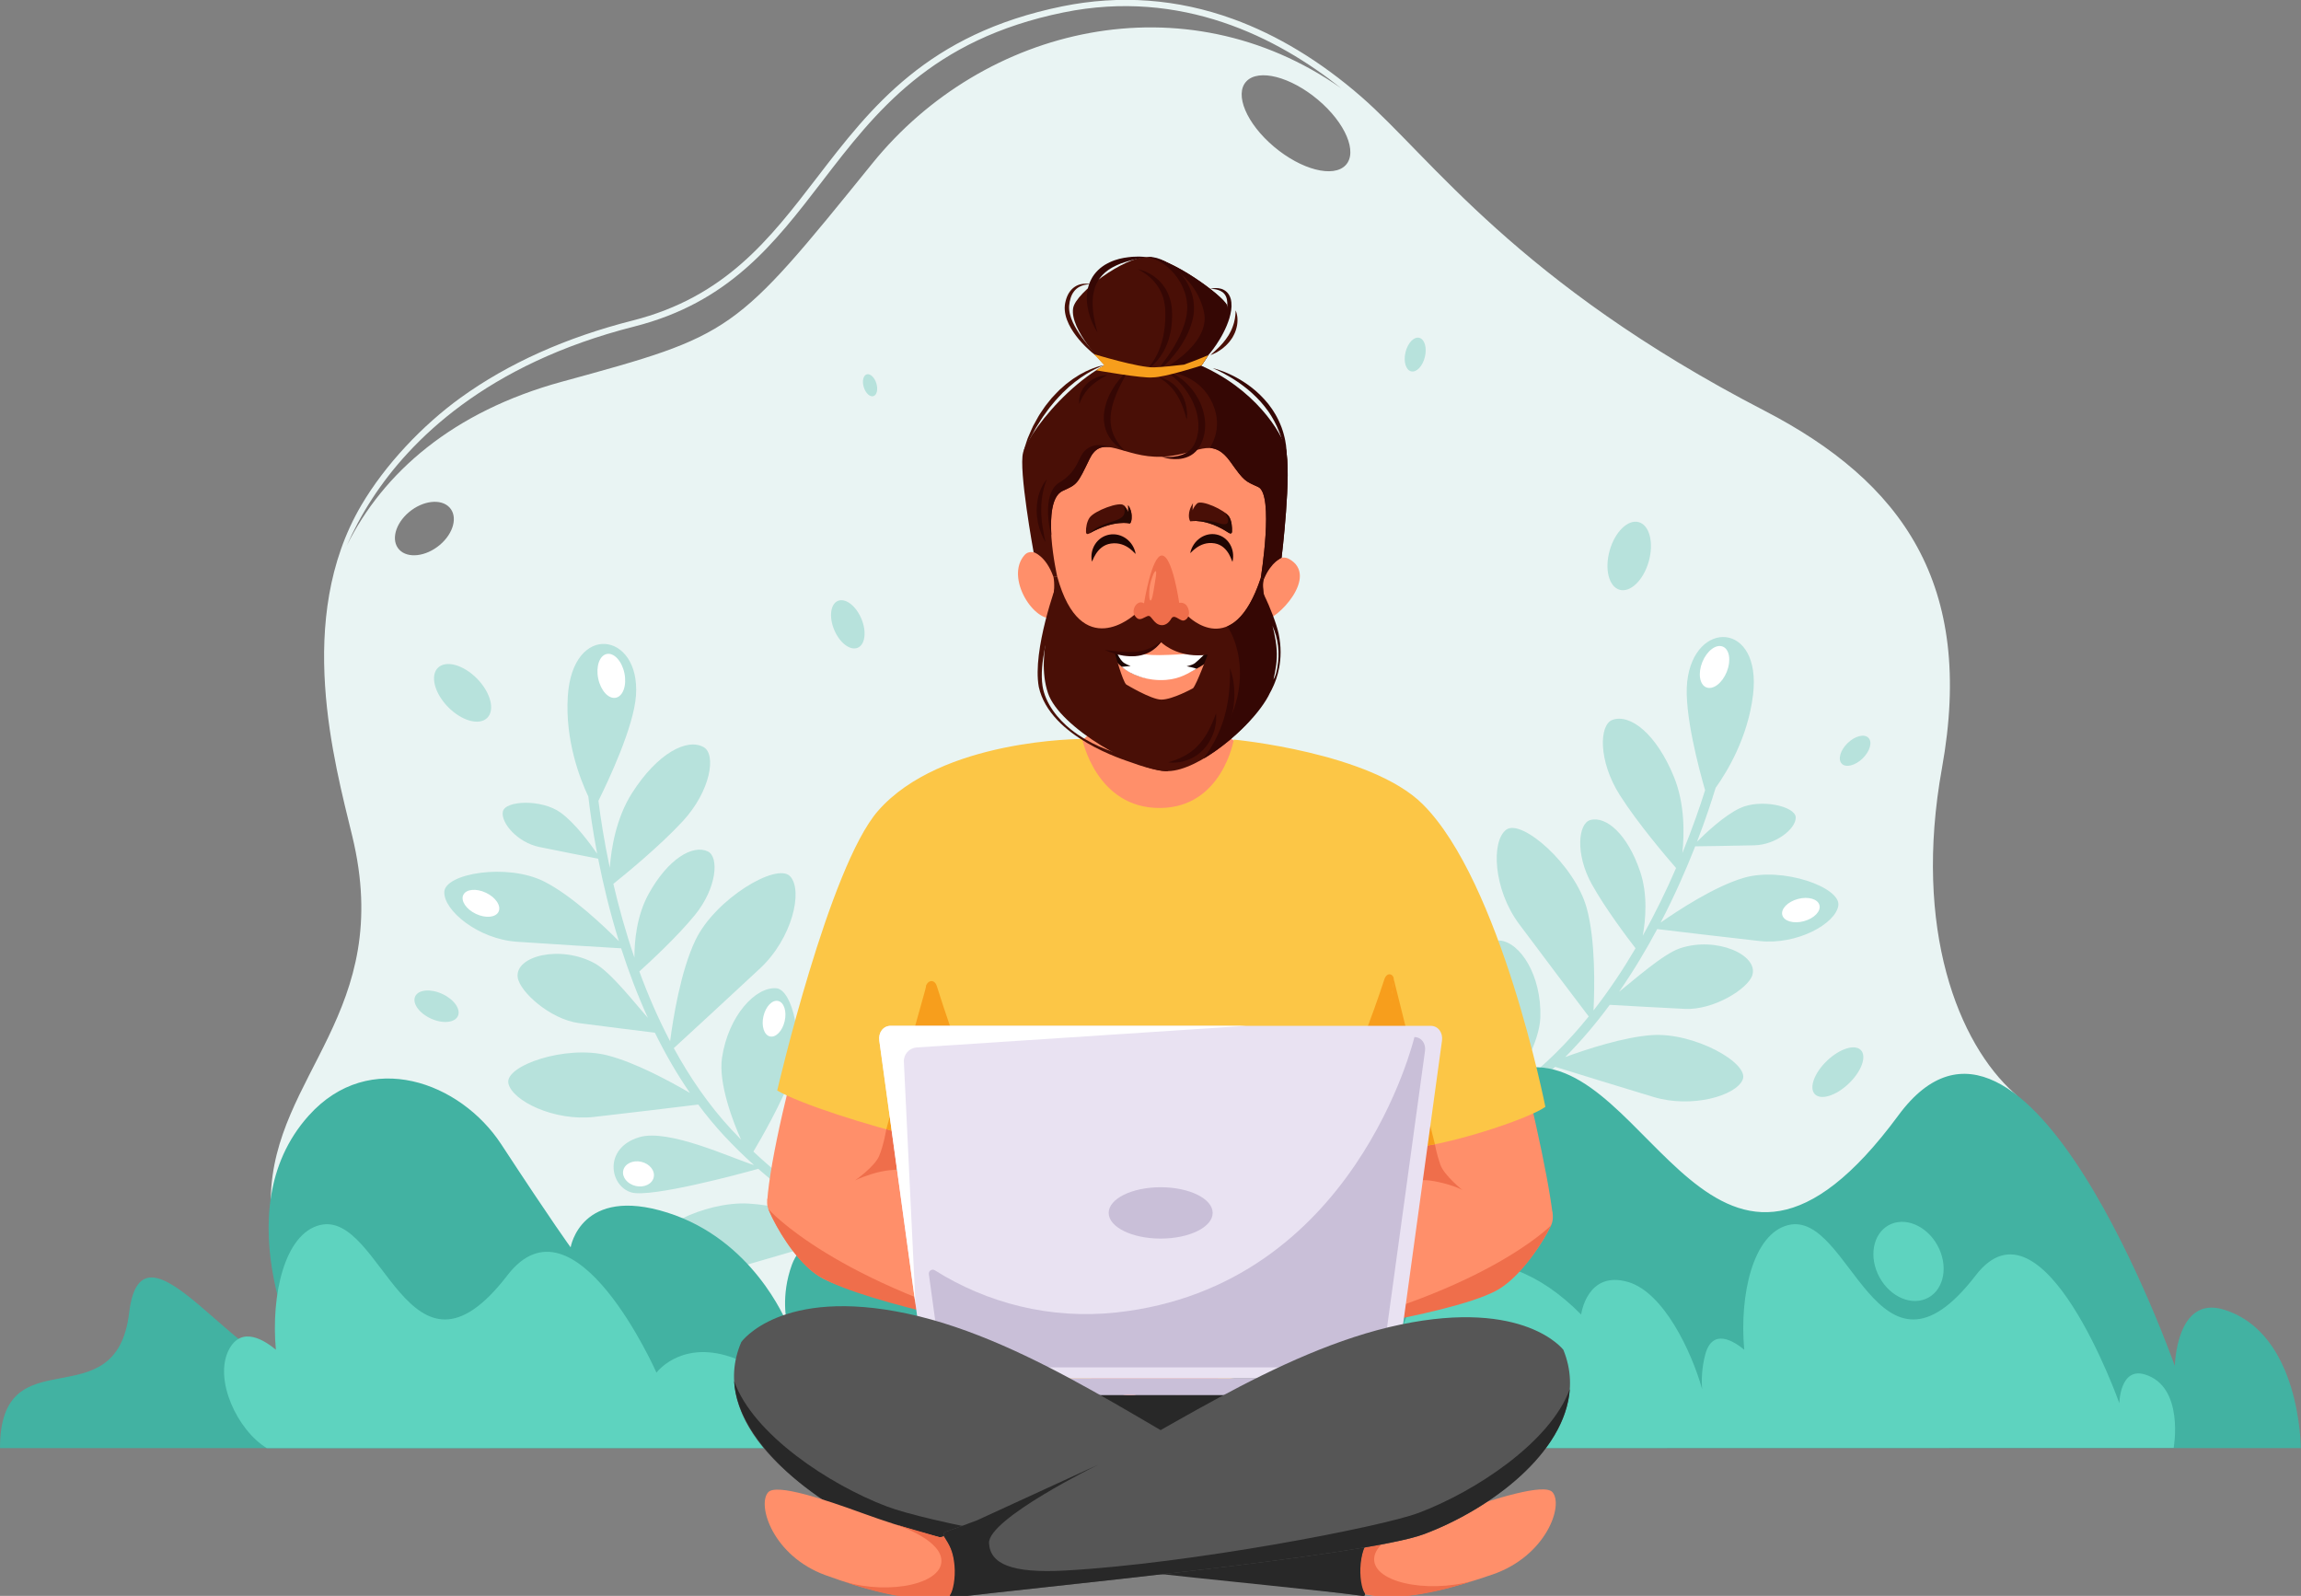 <?xml version="1.0" encoding="UTF-8"?>
<svg width="4699px" height="3259px" viewBox="0 0 4699 3259" version="1.1" xmlns="http://www.w3.org/2000/svg" xmlns:xlink="http://www.w3.org/1999/xlink">
    <rect x="0" y="0" width="4699" height="3259" fill="#808080" stroke="none"/>
    <!-- Generator: Sketch 59.1 (86144) - https://sketch.com -->
    <title>shutterstock_1803707218</title>
    <desc>Created with Sketch.</desc>
    <g id="Page-1" stroke="none" stroke-width="1" fill="none" fill-rule="evenodd">
        <g id="shutterstock_1803707218" transform="translate(-162, -452)">
            <path d="M2910.04,789.264 C2885.14,815.661 2819.56,798.766 2763.57,751.523 C2707.57,704.28 2682.36,644.582 2707.26,618.185 C2732.16,591.785 2797.74,608.683 2853.74,655.926 C2909.73,703.169 2934.94,762.864 2910.04,789.264 Z M1943.67,785.421 C1660.28,1135.5 1660.28,1135.5 1309.37,1231.53 C1086.87,1292.41 944.513,1416.75 870.141,1566.25 C883.299,1536.4 900.352,1503.63 922.513,1469.67 C999.264,1352 1154.33,1195.62 1457.15,1118.84 C1650.99,1069.69 1743.2,949.652 1840.82,822.569 C1950.36,679.962 2063.63,532.501 2333.95,477.363 C2574.88,428.211 2770.94,528.53 2901.11,632.389 C2580.91,407.57 2170.97,504.629 1943.67,785.421 Z M1060.13,1564.84 C1031.81,1588.67 994.755,1593 977.369,1574.52 C959.983,1556.04 968.849,1521.74 997.17,1497.91 C1025.49,1474.08 1062.55,1469.74 1079.93,1488.22 C1097.32,1506.71 1088.45,1541.01 1060.13,1564.84 Z M4127.8,2020.52 C4195.58,1645.02 4046.8,1436.36 3765.18,1290.6 C3259.19,1028.72 3083.87,773.157 2942.07,649.685 C2858.63,577.036 2770.41,523.552 2679.86,490.715 C2566.44,449.582 2449.11,440.932 2331.12,464.995 C2055.82,521.153 1941.02,670.605 1830,815.135 C1733.81,940.352 1642.96,1058.63 1453.69,1106.62 C1318.04,1141.01 1200,1193.98 1102.86,1264.04 C1025.06,1320.16 948.418,1401.11 899.793,1483.89 C763.587,1715.76 844.87,2008.67 881.44,2159.73 C968.469,2519.21 719.939,2646.07 715.042,2898.65 C707.1,3308.23 1063.59,3355.59 1063.59,3355.59 L3863.19,3350.83 C4397.6,3355.59 4389.02,2785.57 4275.45,2684.45 C4161.89,2583.33 4068.28,2350.3 4127.8,2020.52 L4127.8,2020.52 Z" id="Fill-3" fill="#E9F4F3"></path>
            <path d="M1452.73,2071.46 C1420.2,2122.44 1410.2,2184.65 1407.28,2224.18 C1395.53,2168.78 1388.35,2121.3 1384.08,2087.29 C1404.25,2046.71 1456.24,1936.71 1460.78,1872.37 C1469.96,1742.17 1330.9,1721.13 1321.51,1874.49 C1316.06,1963.55 1345.68,2040.96 1363.46,2078.62 C1366.73,2106.8 1372.31,2147.18 1381.51,2195.39 C1367.48,2175.14 1336.21,2132.67 1307.09,2111.6 C1268.05,2083.34 1193.44,2086.59 1188.9,2109.39 C1184.35,2132.19 1218.91,2172.47 1263.11,2181.6 C1300.48,2189.31 1364.52,2201.84 1383.49,2205.55 C1393.34,2255.53 1407.01,2313.2 1425.88,2373.99 C1396.82,2344.68 1329.84,2280.6 1272.95,2252.03 C1197.92,2214.37 1070.7,2235.44 1069.32,2273.47 C1067.95,2311.5 1138.65,2369.67 1217.14,2375.14 C1283.2,2379.75 1396.3,2386.54 1430.48,2388.57 C1445.44,2435.05 1463.45,2483.08 1485.11,2530.68 C1461.5,2504.21 1409.78,2437.5 1376.9,2419.44 C1307,2381.03 1213.68,2403.89 1219.19,2447.6 C1222.9,2476.95 1285.32,2533.46 1344.22,2541.31 C1391.01,2547.54 1469.17,2557.17 1499.38,2560.88 C1520.11,2603.1 1543.87,2644.62 1571.05,2684.01 C1529.47,2659.68 1458.72,2621.46 1402.27,2607.12 C1316.77,2585.41 1192.38,2628.35 1200.19,2664.32 C1208.01,2700.28 1294.08,2742.03 1375.31,2732.88 C1439.27,2725.69 1545.61,2712.78 1587.93,2707.62 C1604.25,2729.59 1621.69,2750.79 1640.38,2770.92 C1660.05,2792.09 1680.62,2812.18 1701.83,2831.24 C1656.46,2817.26 1527.78,2756.33 1467.5,2774.31 C1393.36,2796.41 1406.97,2874.95 1451.94,2887.24 C1491.64,2898.08 1672.35,2849.73 1710.41,2838.82 C1754.35,2877.41 1800.82,2911.66 1847.62,2941.85 C1800.4,2927.91 1739.27,2912.59 1690.9,2909.87 C1598.7,2904.67 1482.25,2967.24 1498.74,2999.68 C1515.23,3032.12 1612.76,3056.06 1693.28,3032.99 C1754.08,3015.56 1853.32,2986.26 1898.28,2972.95 C1947.72,3001.88 1996.57,3026.44 2042.2,3047.04 C1984.41,3031.61 1897.83,3013.37 1851.18,3027.28 C1777.03,3049.39 1805.16,3100.16 1850.13,3112.45 C1888.85,3123.03 2046.22,3079.7 2089.28,3067.44 C2205.72,3115.78 2291.45,3136.14 2293.29,3136.57 C2296.47,3137.3 2300.04,3136.36 2302.73,3134.35 C2304.1,3133.33 2305.24,3132.03 2305.98,3130.54 C2308.2,3126.1 2306.11,3121.61 2301.33,3120.5 C2299.35,3120.04 2199.85,3096.42 2069.83,3039.44 C2072.36,3020.78 2075.86,2987.56 2073.12,2961.65 C2069.1,2923.52 2032.83,2898.1 2010.3,2903.16 C1980.84,2909.79 1965.5,2940.3 1983.52,2982.28 C1987.32,2991.14 1993.33,2999.39 2000.34,3006.98 C1961.4,2987.66 1920.98,2965.56 1880.54,2940.45 C1892.01,2913.33 1913.82,2858.94 1923.73,2815.06 C1937.51,2754.1 1908.43,2702.76 1880.33,2703.51 C1843.58,2704.47 1811.41,2747.34 1811.73,2818.77 C1811.89,2855.28 1827.93,2890.71 1843.56,2916.64 C1794.33,2883.72 1745.76,2846.22 1700.55,2803.73 C1716.36,2777.09 1756.9,2706.66 1778.4,2649.81 C1805.49,2578.21 1780.06,2473.23 1747.73,2470.21 C1705.44,2466.26 1649.35,2525.92 1636.46,2612.13 C1628.61,2664.64 1659.8,2745.01 1675.27,2779.06 C1668.82,2772.52 1662.42,2765.9 1656.14,2759.14 C1609.43,2708.85 1570.47,2651.84 1538,2592.4 C1568.61,2564.28 1660.68,2479.64 1714.5,2429.28 C1779.74,2368.22 1802.55,2270.87 1775.65,2241.61 C1748.75,2212.35 1622.75,2287.48 1582.3,2371.65 C1551.81,2435.09 1536.27,2533.67 1530.47,2578.37 C1505.78,2531.45 1485.06,2483.25 1467.63,2435.82 C1488.4,2417.11 1544.37,2365.54 1580.77,2321.03 C1626.17,2265.52 1630.91,2201.7 1607.35,2190.65 C1576.55,2176.21 1526.11,2205.81 1486.46,2277.77 C1462.22,2321.77 1457.54,2373.72 1457.56,2407.48 C1439.51,2354.85 1425.45,2303.7 1414.56,2256.95 C1438.5,2237.78 1509.53,2179.72 1556.41,2128.89 C1613.52,2066.98 1624.94,1992.44 1599.07,1977.81 C1565.23,1958.68 1504.82,1989.84 1452.73,2071.46" id="Fill-4" fill="#B7E2DC"></path>
            <path d="M1419.7,1876.85 C1404.93,1879.93 1388.79,1862.42 1383.65,1837.75 C1378.51,1813.08 1386.32,1790.59 1401.09,1787.51 C1415.86,1784.44 1432,1801.94 1437.14,1826.61 C1442.28,1851.28 1434.47,1873.77 1419.7,1876.85" id="Fill-5" fill="#FFFFFF"></path>
            <path d="M1180.2,2313.74 C1174.56,2325.67 1153.84,2327.69 1133.92,2318.26 C1114.01,2308.84 1102.44,2291.53 1108.08,2279.61 C1113.73,2267.69 1134.44,2265.66 1154.36,2275.09 C1174.27,2284.51 1185.84,2301.82 1180.2,2313.74" id="Fill-6" fill="#FFFFFF"></path>
            <path d="M1460.21,2873.9 C1443.05,2869.96 1431.68,2855.7 1434.81,2842.07 C1437.95,2828.44 1454.4,2820.58 1471.56,2824.53 C1488.72,2828.48 1500.09,2842.73 1496.95,2856.36 C1493.82,2869.99 1477.36,2877.85 1460.21,2873.9" id="Fill-7" fill="#FFFFFF"></path>
            <path d="M1734.41,2568.54 C1722.43,2565.79 1716.45,2547.33 1721.05,2527.32 C1725.65,2507.31 1739.09,2493.32 1751.07,2496.08 C1763.05,2498.83 1769.03,2517.29 1764.43,2537.3 C1759.83,2557.31 1746.39,2571.3 1734.41,2568.54" id="Fill-8" fill="#FFFFFF"></path>
            <path d="M3580.39,2038.31 C3602.94,2093.37 3601.71,2155.36 3597.6,2194.15 C3618.69,2142.57 3633.98,2097.86 3644.08,2065.67 C3631.67,2022.84 3600.63,1907.21 3607.52,1844.12 C3621.48,1716.45 3759.82,1720.47 3742,1870.61 C3731.65,1957.8 3689.39,2027.56 3665.56,2060.9 C3657.46,2087.61 3644.97,2125.73 3627.6,2170.8 C3644.74,2153.65 3682.47,2118.01 3714.36,2102.72 C3757.12,2082.21 3828.79,2098.45 3829.19,2121.32 C3829.59,2144.2 3789.06,2177.14 3744.66,2178.22 C3707.13,2179.13 3642.92,2180.03 3623.91,2180.28 C3605.6,2226.95 3582.25,2280.39 3553.31,2335.95 C3586.59,2312.66 3662.68,2262.37 3722.78,2244.69 C3802.04,2221.38 3921.52,2264.11 3916.18,2301.18 C3910.84,2338.24 3832.17,2382.15 3755.21,2373.68 C3690.44,2366.55 3579.74,2353.28 3546.29,2349.25 C3523.66,2391.63 3497.79,2434.98 3468.47,2477.26 C3495.96,2455.78 3557.75,2400.26 3592.76,2388.54 C3667.18,2363.62 3753.52,2402.13 3740.51,2443.48 C3731.78,2471.25 3661.42,2515.02 3603.02,2512.28 C3556.62,2510.1 3479.25,2505.71 3449.35,2504 C3421.86,2541.25 3391.58,2577.28 3358.35,2610.66 C3402.88,2594.39 3478.09,2569.79 3535.26,2565.82 C3621.85,2559.79 3734.77,2623.2 3720.89,2656.65 C3707.01,2690.1 3616.35,2715.42 3539.3,2692.32 C3478.63,2674.12 3377.93,2642.97 3337.86,2630.55 C3318.21,2648.96 3297.6,2666.43 3275.97,2682.63 C3253.21,2699.68 3229.77,2715.53 3205.89,2730.26 C3252.27,2724.68 3360.58,2712.14 3415.79,2740.12 C3483.71,2774.53 3447.68,2821.01 3401.97,2825.01 C3361.63,2828.55 3231.19,2753.34 3196.25,2736.1 C3146.94,2765.75 3095.93,2790.75 3045.32,2811.78 C3093.49,2806.56 3155.37,2802.46 3202.68,2808.31 C3292.86,2819.45 3394.64,2900.47 3372.98,2928.98 C3351.33,2957.5 3252.69,2963.57 3178.78,2927.1 C3122.96,2899.56 3032.01,2853.78 2990.82,2833.01 C2937.87,2852.34 2886.26,2867.55 2838.47,2879.49 C2897.13,2874.69 2984.15,2872.22 3026.89,2893.88 C3094.8,2928.29 3058.66,2972.52 3012.96,2976.52 C2973.62,2979.97 2828.84,2910.41 2789.3,2890.98 C2668.07,2917.35 2581.49,2922.03 2579.64,2922.12 C2576.43,2922.27 2573.14,2920.74 2570.89,2918.32 C2569.74,2917.09 2568.86,2915.63 2568.41,2914.06 C2567.04,2909.37 2569.85,2905.39 2574.67,2905.15 C2576.67,2905.06 2677.16,2899.64 2813.05,2867.28 C2813.87,2848.77 2816.31,2815.99 2823.51,2791.39 C2834.09,2755.17 2873.67,2736.92 2894.6,2745.78 C2921.96,2757.36 2931.46,2789.6 2906.64,2827.08 C2901.41,2834.99 2894.15,2841.93 2886.03,2848.05 C2927.12,2836.17 2970.13,2821.86 3013.7,2804.65 C3007.35,2776.38 2995.78,2719.88 2993.88,2675.66 C2991.23,2614.22 3028.4,2569.62 3055.47,2575.26 C3090.88,2582.65 3114.51,2629.79 3101.67,2698.91 C3095.1,2734.23 3073.36,2765.72 3053.67,2788.08 C3107.12,2764.85 3160.73,2737.06 3211.96,2703.85 C3201.32,2675.28 3174.43,2599.97 3163.58,2541.16 C3149.92,2467.07 3192.96,2369.9 3224.8,2372.64 C3266.43,2376.24 3310.28,2443.84 3307.63,2529.57 C3306.01,2581.8 3261.72,2654.14 3240.76,2684.4 C3248.16,2679.2 3255.52,2673.91 3262.78,2668.47 C3316.83,2627.97 3364.55,2579.6 3406.43,2527.75 C3381.72,2495.15 3307.43,2397.05 3264.15,2338.84 C3211.69,2268.27 3206.68,2170.01 3237.87,2146.4 C3269.05,2122.79 3377.86,2217.64 3402.26,2306.23 C3420.66,2373.01 3418.4,2471.18 3416.18,2515.48 C3448.31,2474.39 3476.84,2431.35 3502.04,2388.48 C3485.21,2366.73 3440.06,2306.97 3412.62,2257.49 C3378.4,2195.77 3385.02,2133.15 3409.76,2126.59 C3442.12,2118.01 3485.77,2155.52 3511.53,2232.15 C3527.28,2279 3522.7,2330.12 3516.75,2362.81 C3543.46,2315.02 3566.05,2267.96 3584.8,2224.61 C3564.98,2201.84 3506.4,2133.16 3469.92,2075.72 C3425.49,2005.75 3427.51,1931.58 3455.13,1921.96 C3491.24,1909.37 3544.28,1950.14 3580.39,2038.31" id="Fill-9" fill="#B7E2DC"></path>
            <path d="M3646.51,1855.67 C3660.28,1861.24 3678.97,1847.13 3688.28,1824.14 C3697.58,1801.16 3693.97,1778.01 3680.21,1772.44 C3666.45,1766.87 3647.75,1780.98 3638.44,1803.97 C3629.14,1826.95 3632.75,1850.1 3646.51,1855.67" id="Fill-10" fill="#FFFFFF"></path>
            <path d="M3801.76,2320.71 C3805.13,2333.25 3824.84,2338.84 3845.77,2333.21 C3866.71,2327.58 3880.95,2312.85 3877.57,2300.32 C3874.2,2287.78 3854.5,2282.19 3833.56,2287.82 C3812.62,2293.45 3798.39,2308.18 3801.76,2320.71" id="Fill-11" fill="#FFFFFF"></path>
            <path d="M4703.41,3126.39 C4605.81,3096.4 4603.34,3241.56 4603.34,3241.56 C4603.34,3241.56 4299.14,2376.6 4038.93,2729.55 C3663.61,3238.64 3530.93,2601.04 3279.22,2632.53 C3147.58,2648.99 3083.81,2762.95 3103.4,2981.94 C2956.1,2911.25 2959.22,3098.85 2962.2,3138.3 C2920.42,2986.85 2833.17,2800 2692.85,2835.12 C2487.58,2886.5 2646.91,3143.37 2430.6,2948.15 C2214.29,2752.92 1886.2,2598.07 1919.49,2967.98 C1919.49,2967.98 1808.57,2954.48 1779.21,3034.67 C1756.05,3097.92 1768.14,3152.05 1770.24,3156.41 C1766.04,3147.71 1699.1,2983.39 1525.03,2928.34 C1348.2,2872.41 1327.32,2999.17 1327.32,2999.17 C1327.32,2999.17 1292.22,2951.59 1185.49,2788.59 C1102.48,2661.81 916.542,2592.04 792.519,2730.12 C613.893,2928.98 782.905,3243.82 782.905,3243.82 C665.018,3281.1 452.533,2909.13 425.74,3132.84 C398.946,3356.54 161.988,3174.26 161.988,3409.2 L4860.6,3409.2 C4860.6,3409.2 4860.6,3174.7 4703.41,3126.39" id="Fill-12" fill="#42B2A2"></path>
            <path d="M4600.98,3408.7 C4600.98,3408.7 4623.63,3283.39 4541.97,3258.76 C4491.27,3243.46 4489.99,3317.49 4489.99,3317.49 C4489.99,3317.49 4334.31,2877.64 4196.8,3056.37 C3995.05,3318.61 3941.34,2922.04 3813.62,2953.82 C3741.7,2971.72 3713.84,3096.63 3724.01,3208.31 C3702.87,3190.78 3658.77,3162.75 3644.2,3218.83 C3637.46,3244.76 3636.45,3268.62 3638,3288.73 C3616.29,3211.5 3559.39,3091.4 3487.17,3070.09 C3402.79,3045.19 3390.95,3136.41 3390.95,3136.41 C3215.84,2959.46 3026.28,3018.29 3013.44,3239.08 C3010.24,3294.1 3037.53,3352.03 3037.53,3352.03 C3037.53,3352.03 2966.33,3205.93 2874.47,3177.41 C2782.62,3148.89 2806.42,3289.51 2803.63,3318.03 C2802.07,3334.08 2770.02,3169.61 2714.58,3086.48 C2671.46,3021.82 2574.87,2986.24 2510.45,3056.66 C2417.66,3158.08 2505.45,3318.64 2505.45,3318.64 C2461.8,3289.5 2306.87,3289.38 2306.87,3409.2 L4600.98,3408.7" id="Fill-13" fill="#5ED3BF"></path>
            <path d="M1643.26,3219.65 C1548.26,3193.39 1502.61,3255.11 1502.61,3255.11 C1502.61,3255.11 1335.68,2877.64 1198.17,3056.37 C996.416,3318.61 942.711,2922.04 814.982,2953.82 C743.064,2971.72 715.204,3096.63 725.381,3208.31 C704.235,3190.78 655.318,3157 628.979,3209.11 C598.559,3269.29 646.319,3372.31 706.741,3409.2 L1845.19,3409.14 C1845.19,3409.14 1772.69,3255.43 1643.26,3219.65" id="Fill-14" fill="#5ED3BF"></path>
            <path d="M4122.27,3002.57 C4141.44,3044.94 4128.88,3090.66 4094.21,3104.69 C4059.55,3118.72 4015.91,3095.74 3996.74,3053.37 C3977.56,3010.99 3990.12,2965.27 4024.79,2951.24 C4059.45,2937.21 4103.1,2960.19 4122.27,3002.57" id="Fill-15" fill="#5ED3BF"></path>
            <path d="M1065.03,2481.65 C1089.13,2492.69 1103.49,2512.92 1097.12,2526.83 C1090.74,2540.74 1066.05,2543.07 1041.95,2532.03 C1017.86,2520.99 1003.5,2500.76 1009.87,2486.85 C1016.24,2472.94 1040.94,2470.61 1065.03,2481.65" id="Fill-16" fill="#B7E2DC"></path>
            <path d="M1136.23,1837.85 C1163.99,1866.13 1173.26,1902.06 1156.92,1918.09 C1140.59,1934.12 1104.84,1924.18 1077.08,1895.9 C1049.32,1867.61 1040.05,1831.68 1056.38,1815.65 C1072.72,1799.62 1108.46,1809.56 1136.23,1837.85" id="Fill-17" fill="#B7E2DC"></path>
            <path d="M1920.97,1715.25 C1932.16,1741.67 1928.87,1768.32 1913.61,1774.79 C1898.36,1781.25 1876.92,1765.07 1865.73,1738.64 C1854.54,1712.22 1857.83,1685.56 1873.09,1679.1 C1888.35,1672.64 1909.78,1688.82 1920.97,1715.25" id="Fill-18" fill="#B7E2DC"></path>
            <path d="M1951.64,1234.78 C1955.42,1247.05 1952.74,1258.78 1945.65,1260.97 C1938.56,1263.15 1929.75,1254.97 1925.96,1242.69 C1922.18,1230.41 1924.85,1218.69 1931.94,1216.5 C1939.03,1214.31 1947.85,1222.5 1951.64,1234.78" id="Fill-19" fill="#B7E2DC"></path>
            <path d="M3528.98,1598.65 C3518.17,1636.78 3491.57,1662.64 3469.55,1656.4 C3447.53,1650.17 3438.44,1614.2 3449.24,1576.06 C3460.04,1537.92 3486.65,1512.07 3508.67,1518.3 C3530.68,1524.54 3539.78,1560.51 3528.98,1598.65" id="Fill-20" fill="#B7E2DC"></path>
            <path d="M3965.67,2000.89 C3950.63,2015.48 3931.6,2020.26 3923.18,2011.57 C3914.75,2002.88 3920.12,1984.01 3935.17,1969.42 C3950.22,1954.83 3969.24,1950.05 3977.67,1958.74 C3986.09,1967.43 3980.72,1986.3 3965.67,2000.89" id="Fill-21" fill="#B7E2DC"></path>
            <path d="M3937.48,2664.75 C3911.51,2689.58 3880.49,2699.3 3868.2,2686.45 C3855.91,2673.6 3866.99,2643.04 3892.96,2618.21 C3918.93,2593.37 3949.95,2583.65 3962.24,2596.5 C3974.53,2609.35 3963.45,2639.91 3937.48,2664.75" id="Fill-22" fill="#B7E2DC"></path>
            <path d="M3071.84,1180.86 C3067.29,1199.78 3054.74,1212.99 3043.81,1210.36 C3032.89,1207.74 3027.72,1190.26 3032.27,1171.34 C3036.82,1152.41 3049.37,1139.2 3060.3,1141.83 C3071.23,1144.46 3076.39,1161.93 3071.84,1180.86" id="Fill-23" fill="#B7E2DC"></path>
            <path d="M1964.42,2136.62 C1890.9,2206.31 1739.84,2742.43 1728.9,2903.51 C1728.9,2903.51 1946.25,2956.87 1951.88,2942.85 C2004.48,2811.9 2207.69,2309.03 2240.21,2066.46 C2131.25,2067.82 1997.48,2105.28 1964.42,2136.62" id="Fill-24" fill="#FF8F6A"></path>
            <path d="M3097.46,2136.62 C3170.98,2206.31 3312.58,2760.28 3333.13,2934.83 C3333.13,2934.83 3112.13,2984.75 3106.5,2970.74 C3053.9,2839.79 2854.19,2309.03 2821.67,2066.46 C2930.63,2067.82 3064.39,2105.28 3097.46,2136.62" id="Fill-25" fill="#FF8F6A"></path>
            <path d="M3034.35,3369.4 C3034.35,3506.43 2803.03,3617.51 2517.69,3617.51 C2232.34,3617.51 2001.03,3506.43 2001.03,3369.4 C2001.03,3232.36 2232.34,3121.28 2517.69,3121.28 C2803.03,3121.28 3034.35,3232.36 3034.35,3369.4" id="Fill-26" fill="#282828"></path>
            <path d="M3089.47,2150.01 C3063.01,2095.01 2721.41,1996.12 2678.94,1962.54 C2659.02,1946.78 2650.58,1825.35 2650.58,1825.35 L2402.4,1820.24 C2402.4,1820.24 2408.1,1944.56 2374.51,1961.01 C2352.57,1971.75 1997.6,2050.65 1951.67,2140.12 C1905.74,2229.59 2071.88,2576.89 2096.88,2495.92 C2133.54,2715.39 2196.27,3175.74 2196.27,3175.74 C2196.27,3175.74 2294.75,3235.32 2516.21,3235.041 C2771.87,3234.72 2869.89,3188.45 2869.89,3188.45 C2869.89,3188.45 2933.12,2756.23 2980.37,2521.25 C3001.05,2604.48 3127.31,2228.62 3089.47,2150.01" id="Fill-27" fill="#FF8F6A"></path>
            <path d="M1749.18,2678.99 C1797.57,2707.01 1931.3,2749.29 2039.32,2775.99 L2067.71,2671.11 L2122.54,3176.02 L2911.82,3165.72 L2982.14,2682.29 L3011.18,2784.34 C3011.71,2787.75 3016.97,2798.19 3020.43,2798.12 C3108.71,2796.1 3284.63,2736.63 3317.89,2712.33 C3317.89,2712.33 3226.9,2252.81 3067.32,2094.18 C2961,1988.5 2681.64,1962.32 2681.64,1962.32 C2681.64,1962.32 2658.15,2101.08 2531.22,2102 C2400.64,2102.96 2372.09,1961.1 2372.09,1961.1 C2372.09,1961.1 2084.02,1960.41 1954.99,2107.98 C1855.09,2222.22 1749.18,2678.99 1749.18,2678.99" id="Fill-28" fill="#FCC646"></path>
            <path d="M3008.35,2451.9 C3008.38,2440.98 2994.41,2435.66 2989.09,2451.9 C2883.82,2773.04 2714.37,3055.18 2529.39,3051.65 C2346.28,3048.17 2213.25,2902.11 2075.03,2465.46 C2069.66,2448.51 2051.34,2454.81 2052.67,2472.54 L2067.54,2671.02 L2122.54,3176.02 C2122.54,3176.02 2251.61,3289.18 2537.44,3282.79 C2779.99,3277.36 2911.82,3165.72 2911.82,3165.72 L2981.96,2682.2 L3008.35,2451.9" id="Fill-29" fill="#F79E1C"></path>
            <path d="M2515.13,3280.56 C2526.8,3267.43 2526.07,3231.11 2512.81,3207.73 C2456.27,3108.01 2296.33,3107.7 2296.33,3107.7 C2296.33,3107.7 2003.34,2818.43 1923.34,2803.77 C1870.61,2794.1 1793.44,2836.28 1752.46,2866.79 C1733.28,2881.06 1722.8,2902.21 1731.9,2923.34 C1750.56,2966.71 1792.19,3031.85 1835.79,3059.04 C1905.11,3102.28 2264.6,3177.02 2264.6,3177.02 C2264.6,3177.02 2329.34,3199.27 2359.63,3236.74 C2398.65,3285.01 2473.34,3327.56 2515.13,3280.56" id="Fill-30" fill="#FF8F6A"></path>
            <path d="M1730.97,2920.95 L1738.85,2938.28 C1759.72,2980.52 1796.39,3035.74 1835.79,3059.04 C1933.26,3116.69 2264.6,3177.02 2264.6,3177.02 C1864.51,3073.38 1730.97,2920.95 1730.97,2920.95" id="Fill-31" fill="#EF6E4B"></path>
            <path d="M2515.14,3280.56 C2525.21,3269.23 2526.03,3240.63 2517.54,3217.97 C2517.56,3218.38 2519.5,3266.94 2468.9,3264.56 C2457.4,3264.02 2443.97,3259.66 2429.52,3253.25 C2429.71,3253.28 2429.88,3253.33 2430.06,3253.36 C2433.34,3253.96 2436.72,3253.96 2440,3254.19 C2443.29,3254.35 2446.56,3253.96 2449.68,3253.75 C2455.93,3252.97 2461.65,3251.45 2466.27,3249.48 C2470.88,3247.5 2474.41,3245.26 2476.68,3243.45 C2478.94,3241.63 2479.99,3240.37 2479.99,3240.37 C2479.99,3240.37 2474.18,3243.53 2465,3245.56 C2462.69,3245.99 2460.22,3246.5 2457.56,3246.78 C2454.93,3247.23 2452.09,3247.17 2449.21,3247.43 C2446.31,3247.44 2443.31,3247.41 2440.27,3247.23 C2437.23,3246.94 2434.14,3246.87 2431.08,3246.22 C2428,3245.79 2424.91,3245.39 2421.93,3244.58 C2418.95,3243.84 2415.93,3243.41 2413.13,3242.45 C2410.32,3241.56 2407.5,3240.98 2404.92,3240.1 C2403.22,3239.49 2401.66,3239 2400.08,3238.49 C2357.43,3215.27 2311.36,3184.79 2280.68,3183.38 C2301.86,3192.48 2338.86,3211.02 2359.65,3236.74 C2398.66,3285.01 2473.36,3327.56 2515.14,3280.56" id="Fill-32" fill="#EF6E4B"></path>
            <path d="M2518.79,3276.09 C2507.68,3262.22 2510.3,3225.55 2524.91,3202.61 C2587.22,3104.75 2748.89,3112.72 2748.89,3112.72 C2748.89,3112.72 3060.01,2835.54 3141.62,2824.87 C3195.41,2817.83 3271.22,2864.46 3311.06,2897.42 C3329.7,2912.84 3339.2,2934.76 3328.91,2955.65 C3307.8,2998.51 3262.34,3062.19 3216.88,3087.41 C3144.57,3127.52 2777.36,3184.43 2777.36,3184.43 C2777.36,3184.43 2710.78,3203.56 2678.22,3239.86 C2636.29,3286.62 2558.59,3325.77 2518.79,3276.09" id="Fill-33" fill="#FF8F6A"></path>
            <path d="M3329.74,2954.01 L3320.87,2971.13 C3297.59,3012.73 3257.66,3066.64 3216.64,3088.15 C3115.14,3141.37 2777.13,3185.17 2777.13,3185.17 C3186.87,3101.16 3329.74,2954.01 3329.74,2954.01" id="Fill-34" fill="#EF6E4B"></path>
            <path d="M2518.45,3276.81 C2508.86,3264.83 2509.52,3235.89 2519.27,3213.43 C2519.23,3213.84 2514.76,3262.82 2566.02,3263.03 C2577.67,3263.08 2591.47,3259.38 2606.4,3253.64 C2606.21,3253.66 2606.04,3253.71 2605.85,3253.73 C2602.5,3254.17 2599.09,3254 2595.76,3254.05 C2592.43,3254.04 2589.15,3253.48 2586,3253.11 C2579.73,3251.99 2574.02,3250.16 2569.46,3247.94 C2564.9,3245.69 2561.45,3243.24 2559.25,3241.3 C2557.06,3239.34 2556.06,3238.01 2556.06,3238.01 C2556.06,3238.01 2561.77,3241.51 2570.94,3244.03 C2573.26,3244.59 2575.73,3245.23 2578.41,3245.65 C2581.04,3246.25 2583.91,3246.33 2586.8,3246.75 C2589.74,3246.9 2592.77,3247.03 2595.85,3247.01 C2598.94,3246.86 2602.07,3246.96 2605.19,3246.46 C2608.33,3246.18 2611.47,3245.94 2614.52,3245.28 C2617.58,3244.69 2620.65,3244.41 2623.53,3243.58 C2626.42,3242.82 2629.3,3242.39 2631.95,3241.64 C2633.7,3241.11 2635.3,3240.69 2636.93,3240.25 C2681.23,3219 2729.38,3190.58 2760.46,3190.739 C2738.58,3198.85 2700.22,3215.67 2677.88,3240.58 C2635.95,3287.34 2558.25,3326.48 2518.45,3276.81" id="Fill-35" fill="#EF6E4B"></path>
            <path d="M2794.06,1593.21 C2783.5,1587.43 2768.62,1592.17 2757.51,1598.41 C2774.33,1441.21 2675.05,1275.7 2528,1280.89 C2376.97,1286.22 2292.35,1443.69 2298.6,1592.1 C2283.3,1581.27 2265.11,1573.2 2254.19,1585.6 C2213.73,1631.51 2274.7,1725.86 2315,1713.77 C2320.32,1712.17 2322.99,1703.53 2325.68,1698.47 C2325.68,1698.47 2338.02,1818.07 2365.97,1844.37 C2458.24,1931.2 2458.24,1931.2 2533.14,1930.99 C2605.99,1930.78 2605.98,1930.03 2688.13,1846.42 C2713.79,1820.3 2723.3,1706.88 2723.3,1706.88 C2727.12,1714.54 2735.12,1717.94 2743.03,1718.36 C2768.78,1719.75 2857.67,1628 2794.06,1593.21" id="Fill-36" fill="#FF8F6A"></path>
            <path d="M2386.92,1541.25 C2382.7,1543.64 2380,1542.9 2379.79,1538.32 C2379.37,1529.36 2381.59,1517.24 2386.95,1509.33 C2396.67,1494.99 2448.96,1475.43 2456.97,1483.95 C2464.98,1492.47 2465.71,1498.51 2465.71,1498.51 C2465.71,1498.51 2466.5,1486.34 2465.66,1483.78 C2465.66,1483.78 2474.16,1493.35 2472.96,1510.47 C2472.25,1520.49 2469.26,1521.04 2469.26,1521.04 C2469.26,1521.04 2437.54,1512.51 2386.92,1541.25" id="Fill-37" fill="#490F06"></path>
            <path d="M2671.33,1540.14 C2674.88,1542.47 2677.74,1541.7 2677.92,1537.66 C2678.3,1528.92 2677.39,1516.37 2672.45,1507.86 C2663.95,1493.22 2614.89,1471.88 2606.71,1480.09 C2598.53,1488.31 2597.48,1494.3 2597.48,1494.3 C2597.48,1494.3 2597.43,1482.14 2598.38,1479.62 C2598.38,1479.62 2590.42,1490.4 2589.93,1503.21 C2589.54,1513.22 2592.76,1516.64 2592.76,1516.64 C2592.76,1516.64 2624.01,1509.18 2671.33,1540.14" id="Fill-38" fill="#490F06"></path>
            <path d="M2386.92,1541.2 C2437.54,1512.46 2469.26,1520.99 2469.26,1520.99 C2469.26,1520.99 2472.25,1520.44 2472.95,1510.42 C2474.16,1493.3 2465.66,1483.73 2465.66,1483.73 C2466.5,1486.29 2465.71,1498.46 2465.71,1498.46 C2465.71,1498.46 2464.98,1492.42 2456.97,1483.9 C2456.97,1483.9 2459.8,1492.4 2458.21,1500.32 C2454.44,1519 2411.35,1515.56 2386.92,1541.2" id="Fill-39" fill="#280803"></path>
            <path d="M2671.34,1540.12 C2674.9,1542.45 2677.75,1541.68 2677.93,1537.64 C2678.31,1528.9 2677.4,1516.35 2672.46,1507.84 C2670.87,1505.1 2667.86,1502.13 2663.96,1499.16 C2663.96,1499.16 2684.02,1531.12 2650.86,1520.34 C2617.71,1509.57 2592.77,1516.63 2592.77,1516.63 C2592.77,1516.63 2624.02,1509.16 2671.34,1540.12" id="Fill-40" fill="#280803"></path>
            <path d="M2427.55,1543.77 C2402.89,1548.17 2386.88,1572.63 2391.78,1598.4 C2392.49,1602.14 2399.83,1566.34 2430.73,1561.97 C2464.49,1557.19 2481.93,1586.98 2481.08,1582.49 C2476.18,1556.71 2452.21,1539.38 2427.55,1543.77" id="Fill-41" fill="#1E0502"></path>
            <path d="M2646.43,1543.53 C2670.26,1548.51 2684.86,1573.29 2679.03,1598.89 C2678.19,1602.6 2672.51,1566.71 2642.59,1561.6 C2609.9,1556.02 2591.7,1585.31 2592.71,1580.86 C2598.54,1555.26 2622.59,1538.55 2646.43,1543.53" id="Fill-42" fill="#1E0502"></path>
            <path d="M2417.28,1771.09 C2416.28,1769.32 2418.62,1767.58 2420.32,1768.82 C2432.79,1777.96 2462.23,1791.29 2528.05,1791.61 C2602.19,1791.96 2634.85,1783.04 2646.85,1778.36 C2648.67,1777.65 2650.39,1779.52 2649.31,1781.05 C2639.75,1794.6 2608.71,1829.28 2537.15,1837.55 C2467.32,1845.62 2430.21,1794.1 2417.28,1771.09" id="Fill-43" fill="#1E0502"></path>
            <path d="M2529.86,1789.84 C2491.7,1790.45 2440.64,1779.28 2440.64,1779.28 C2440.64,1779.28 2447.62,1799.81 2458.35,1806.28 C2461.54,1808.21 2465.71,1810.21 2470.93,1812.06 C2460.68,1812.8 2452.94,1813.67 2452.94,1813.67 C2470.37,1829.93 2506.23,1843.42 2543.28,1840.45 C2573.34,1838.04 2589.18,1826.15 2605.42,1817.67 C2605.42,1817.67 2598.53,1814.81 2585.3,1812.63 C2593.39,1810.76 2599.3,1808.59 2602.23,1806.24 C2610.25,1799.84 2625.63,1784.28 2625.63,1784.28 C2625.63,1784.28 2578.83,1789.06 2529.86,1789.84" id="Fill-44" fill="#FFFFFF"></path>
            <path d="M2313.36,1630.32 L2313.36,1630.32 C2297.82,1586.41 2272.82,1579.75 2272.82,1579.75 C2272.82,1579.75 2241.72,1410.41 2251.37,1376.17 C2264.87,1328.23 2393.94,1165.95 2515.94,1170.4 C2646.15,1175.15 2777.38,1328.27 2787.5,1367.27 C2800.4,1416.98 2779.19,1590.83 2779.19,1590.83 C2779.19,1590.83 2755.22,1604.37 2751.16,1614.38 L2743.08,1634.07 L2736.71,1632.32 C2736.71,1632.32 2764.32,1461.44 2731.42,1446.49 C2704.28,1434.16 2703.05,1434.99 2674.95,1395.45 C2635.42,1339.84 2607.53,1382.1 2534,1384.74 C2456.02,1387.54 2413.05,1335.22 2386.91,1389.35 C2361.99,1440.96 2361.99,1440.96 2332.24,1454.38 C2285.75,1475.35 2321.05,1629.54 2321.05,1629.54 L2313.36,1630.32" id="Fill-45" fill="#490F06"></path>
            <path d="M2503.78,976.87 C2552.56,976.87 2658.35,1055.42 2667.15,1074.38 C2679.54,1101.07 2617.33,1199.12 2615.17,1198.17 C2613.01,1197.21 2418.43,1198.17 2418.43,1198.17 C2418.43,1198.17 2345.83,1125.42 2353.57,1081.05 C2359.2,1048.76 2458.1,976.87 2503.78,976.87" id="Fill-46" fill="#490F06"></path>
            <path d="M2403.29,1130.55 C2403.29,1130.55 2401.12,1127.6 2398.03,1122 C2394.95,1116.42 2390.97,1108.17 2387.58,1097.7 C2385.95,1092.46 2384.26,1086.71 2383.27,1080.43 C2382.14,1074.19 2381.34,1067.46 2381.5,1060.41 C2381.5,1053.39 2382.28,1046 2384.21,1038.68 C2385.96,1031.3 2389.29,1024.13 2393.26,1017.35 C2397.47,1010.66 2402.86,1004.71 2408.81,999.668 C2411.81,997.184 2415.02,994.997 2418.2,992.919 C2421.55,991.13 2424.73,989.102 2428.09,987.632 C2431.48,986.254 2434.68,984.561 2438.04,983.552 C2441.38,982.537 2444.65,981.543 2447.84,980.577 C2454.29,979.121 2460.38,977.767 2466.08,977.281 C2468.93,976.977 2471.62,976.523 2474.21,976.391 C2476.8,976.304 2479.26,976.22 2481.57,976.142 C2483.87,976.079 2486.01,975.959 2488,975.967 C2489.99,976.057 2491.82,976.14 2493.47,976.214 C2500.05,976.531 2503.78,976.87 2503.78,976.87 C2503.78,976.87 2500.08,977.697 2493.69,978.863 C2492.09,979.149 2490.32,979.468 2488.4,979.814 C2486.5,980.245 2484.44,980.71 2482.24,981.208 C2477.85,982.143 2472.94,983.263 2467.7,984.787 C2462.39,986.06 2456.92,988.177 2451.08,990.044 C2448.28,991.232 2445.4,992.453 2442.47,993.7 C2439.56,994.985 2436.78,996.566 2433.86,998.007 C2430.96,999.491 2428.36,1001.46 2425.54,1003.17 C2424.18,1004.09 2422.98,1005.19 2421.68,1006.19 C2420.42,1007.24 2418.98,1008.12 2417.85,1009.3 C2413.05,1013.75 2408.62,1018.66 2405.19,1024.23 C2401.81,1029.78 2398.83,1035.67 2397.2,1041.97 C2395.51,1048.22 2394.07,1054.56 2393.73,1060.89 C2393.27,1067.19 2393.17,1073.39 2393.57,1079.3 C2393.91,1085.2 2394.62,1090.81 2395.35,1096 C2396.23,1101.17 2397.05,1105.95 2398,1110.15 C2398.95,1114.35 2399.81,1118.04 2400.61,1121.06 C2402.21,1127.09 2403.29,1130.55 2403.29,1130.55" id="Fill-47" fill="#350704"></path>
            <path d="M2406.41,1182.92 C2406.41,1182.92 2395.52,1175.83 2381.56,1162.43 C2378.08,1159.08 2374.37,1155.39 2370.68,1151.26 C2366.98,1147.14 2363.12,1142.74 2359.53,1137.86 C2352.24,1128.22 2345.31,1117.12 2340.78,1104.77 C2338.51,1098.62 2337.01,1092.12 2336.47,1085.56 C2335.84,1079.03 2336.75,1072.24 2338.27,1066.51 C2339.79,1060.42 2342.01,1054.79 2345.17,1049.84 C2348.31,1044.92 2352.22,1040.73 2356.59,1037.88 C2360.87,1034.92 2365.41,1033.23 2369.45,1032.31 C2373.51,1031.38 2377.12,1031.19 2380.04,1031.3 C2382.96,1031.36 2385.21,1031.76 2386.73,1032.06 C2388.24,1032.36 2389.02,1032.61 2389.02,1032.61 C2389.02,1032.61 2385.7,1032.31 2380.16,1033.14 C2374.68,1033.97 2366.79,1036.18 2360.03,1042.03 C2356.67,1044.93 2353.76,1048.74 2351.42,1053.15 C2349.19,1057.6 2347.53,1062.77 2346.46,1068.1 C2345.37,1073.78 2344.93,1079.13 2345.47,1084.85 C2345.99,1090.53 2347.54,1096.25 2349.51,1101.88 C2353.51,1113.16 2359.78,1123.84 2366.2,1133.51 C2369.48,1138.3 2372.69,1142.95 2375.99,1147.2 C2379.3,1151.45 2382.42,1155.49 2385.45,1159.12 C2397.54,1173.65 2406.41,1182.92 2406.41,1182.92" id="Fill-48" fill="#490F06"></path>
            <path d="M2516.38,1218.23 C2516.38,1218.23 2519.69,1214.59 2525.13,1208.01 C2530.57,1201.45 2538.1,1191.93 2546.4,1180.14 C2550.48,1174.2 2554.77,1167.71 2559.01,1160.73 C2563.18,1153.7 2567.29,1146.17 2571.12,1138.25 C2574.91,1130.31 2578.19,1121.88 2580.95,1113.23 C2582.29,1108.89 2583.5,1104.49 2584.37,1100.02 L2584.73,1098.35 L2584.86,1097.7 L2585,1096.81 L2585.55,1093.26 C2585.94,1090.83 2586,1088.89 2586.29,1086.68 C2587.68,1068.83 2583.44,1050.73 2575.84,1035.32 C2568.25,1019.85 2557.54,1007.01 2546.8,997.71 C2535.99,988.425 2525.15,982.661 2517.03,979.961 C2512.97,978.585 2509.65,977.784 2507.34,977.383 C2505.02,977.049 2503.78,976.87 2503.78,976.87 C2503.78,976.87 2505.04,976.805 2507.4,976.682 C2509.76,976.676 2513.3,976.667 2517.71,977.46 C2526.55,978.826 2539,983.153 2551.69,991.854 C2558.03,996.179 2564.45,1001.52 2570.38,1007.96 C2576.29,1014.4 2582.11,1021.69 2586.65,1030.08 C2591.24,1038.42 2595.19,1047.57 2597.51,1057.35 C2599.78,1067.12 2600.77,1077.37 2600.12,1087.61 C2599.86,1090.16 2599.72,1093.02 2599.27,1095.31 L2598.66,1098.86 L2598.51,1099.74 C2598.39,1100.43 2598.36,1100.46 2598.28,1100.85 L2597.86,1102.68 C2596.81,1107.59 2595.41,1112.37 2593.86,1117.05 C2590.84,1126.44 2586.73,1135.25 2582.28,1143.45 C2577.89,1151.69 2572.97,1159.26 2567.95,1166.15 C2562.99,1173.09 2557.88,1179.33 2552.91,1184.86 C2543.07,1196.01 2533.83,1204.33 2527.19,1209.89 C2520.52,1215.45 2516.38,1218.23 2516.38,1218.23" id="Fill-49" fill="#350704"></path>
            <path d="M2503.78,1206.37 C2503.78,1206.37 2506.69,1203.69 2510.84,1198.45 C2515,1193.21 2520.29,1185.33 2525.21,1175.32 C2527.61,1170.29 2529.93,1164.74 2532.03,1158.78 C2534.06,1152.79 2535.82,1146.37 2537.34,1139.67 C2540.21,1126.23 2541.78,1111.59 2541.8,1096.86 C2541.81,1093.23 2541.8,1089.36 2541.63,1085.93 C2541.5,1082.01 2541.16,1078.7 2540.71,1075.27 C2539.8,1068.3 2538.2,1061.55 2535.83,1055.28 C2533.43,1049.04 2530.63,1043.12 2527.19,1037.91 C2523.74,1032.71 2520.05,1027.98 2516.16,1023.97 C2508.37,1015.95 2500.45,1010.37 2494.67,1006.83 C2488.87,1003.29 2485.2,1001.71 2485.2,1001.71 C2485.2,1001.71 2489.2,1002.21 2495.85,1004.53 C2502.47,1006.85 2511.83,1011.01 2521.48,1018.53 C2526.25,1022.3 2531.17,1026.83 2535.53,1032.33 C2539.88,1037.81 2544.02,1044.04 2547.07,1051.03 C2550.18,1057.99 2552.55,1065.54 2553.95,1073.35 C2554.61,1077.31 2555.13,1081.5 2555.35,1085.12 C2555.64,1089.24 2555.65,1092.97 2555.69,1096.93 C2555.71,1104.74 2555.01,1112.57 2554.07,1120.23 C2553.17,1127.91 2551.45,1135.38 2549.39,1142.48 C2547.39,1149.6 2544.8,1156.32 2541.86,1162.47 C2538.99,1168.65 2535.73,1174.25 2532.31,1179.14 C2525.61,1189.02 2518.33,1196.02 2512.89,1200.33 C2507.43,1204.68 2503.78,1206.37 2503.78,1206.37" id="Fill-50" fill="#350704"></path>
            <path d="M2633.42,1041.99 C2633.42,1041.99 2636.07,1041.02 2641.04,1040.5 C2643.52,1040.26 2646.59,1040.12 2650.14,1040.59 C2653.67,1040.99 2657.73,1042.03 2661.73,1044.27 C2665.74,1046.46 2669.55,1050.04 2672.09,1054.59 C2673.42,1056.83 2674.4,1059.28 2675.19,1061.82 L2675.7,1063.75 L2676.07,1065.74 C2676.29,1066.95 2676.54,1068.12 2676.64,1069.57 C2677.21,1075.14 2677.03,1080.48 2676.2,1085.95 C2675.37,1091.37 2674.15,1096.77 2672.57,1102.04 C2669.33,1112.55 2664.99,1122.6 2660.28,1131.66 C2658,1136.22 2655.5,1140.49 2653.12,1144.51 C2650.76,1148.54 2648.33,1152.24 2646.06,1155.62 C2636.96,1169.19 2629.48,1177.24 2629.48,1177.24 C2629.48,1177.24 2634.27,1167.62 2641.46,1153.19 C2643.18,1149.58 2645.04,1145.67 2647.02,1141.53 C2648.99,1137.4 2650.87,1132.97 2652.9,1128.45 C2656.79,1119.33 2660.76,1109.55 2663.67,1099.59 C2665.14,1094.62 2666.46,1089.63 2667.29,1084.68 C2668.08,1079.79 2668.54,1074.77 2668.36,1070.38 C2668.08,1065.49 2667.36,1061.41 2665.7,1057.62 C2664.07,1053.9 2661.55,1050.91 2658.65,1048.65 C2652.67,1044.23 2645.71,1042.91 2641.03,1042.34 C2636.25,1041.81 2633.42,1041.99 2633.42,1041.99" id="Fill-51" fill="#350704"></path>
            <path d="M2685.28,1085.88 C2685.28,1085.88 2686.11,1087.47 2687.03,1090.46 C2687.42,1091.95 2688,1093.79 2688.3,1095.94 C2688.71,1098.08 2689.01,1100.53 2689.09,1103.22 C2689.25,1105.91 2689.14,1108.84 2688.85,1111.93 C2688.44,1115 2688.13,1118.3 2687.11,1121.56 C2686.36,1124.9 2685.14,1128.22 2683.79,1131.56 C2682.47,1134.91 2680.55,1138.06 2678.84,1141.31 C2676.71,1144.3 2674.78,1147.44 2672.44,1150.2 C2670.03,1152.9 2667.67,1155.58 2665.17,1157.93 C2662.62,1160.24 2660.03,1162.35 2657.62,1164.35 C2655.08,1166.21 2652.53,1167.77 2650.22,1169.25 C2649.07,1169.97 2647.96,1170.67 2646.91,1171.33 C2645.81,1171.93 2644.71,1172.41 2643.72,1172.91 C2641.72,1173.89 2639.93,1174.67 2638.48,1175.32 C2635.55,1176.6 2633.86,1177.24 2633.86,1177.24 C2633.86,1177.24 2635.15,1175.95 2637.46,1173.84 C2638.62,1172.8 2640,1171.51 2641.65,1170.14 C2643.32,1168.8 2645.04,1167.1 2646.89,1165.26 C2648.74,1163.41 2650.79,1161.49 2652.93,1159.45 C2654.89,1157.24 2656.93,1154.91 2659.15,1152.63 C2661.29,1150.28 2663.07,1147.53 2665.22,1145.02 C2667.21,1142.39 2668.91,1139.53 2670.83,1136.81 C2672.39,1133.9 2674.17,1131.08 2675.54,1128.14 C2676.83,1125.16 2678.37,1122.32 2679.28,1119.36 C2680.42,1116.46 2681.22,1113.58 2682.04,1110.83 C2682.67,1108.05 2683.38,1105.4 2683.78,1102.92 C2685.55,1092.98 2685.28,1085.88 2685.28,1085.88" id="Fill-52" fill="#490F06"></path>
            <path d="M2534,1384.74 C2534,1384.74 2538.39,1385.35 2546,1385.35 C2553.53,1385.32 2564.55,1384.79 2576.12,1380.65 C2581.86,1378.56 2587.51,1375.33 2592.32,1370.91 C2594.73,1368.69 2596.81,1366.07 2598.64,1363.24 C2600.55,1360.32 2601.78,1357.47 2603.45,1353.66 C2606.15,1347.1 2607.96,1339.56 2608.85,1331.97 C2609.75,1324.34 2609.59,1316.44 2608.49,1308.64 C2607.52,1300.82 2605.67,1293.05 2603.06,1285.63 C2600.39,1278.23 2597.36,1271.01 2593.65,1264.38 C2586.3,1251.06 2577.32,1239.67 2568.44,1230.91 C2563.94,1226.61 2559.65,1222.72 2555.51,1219.66 C2551.42,1216.55 2547.64,1214.06 2544.45,1212.07 C2541.19,1210.23 2538.64,1208.66 2536.79,1207.8 C2534.97,1206.86 2534,1206.37 2534,1206.37 C2534,1206.37 2535.07,1206.63 2537.07,1207.12 C2539.09,1207.58 2542.02,1208.41 2545.69,1209.69 C2549.3,1211.07 2553.72,1212.8 2558.48,1215.4 C2563.32,1217.87 2568.48,1221.18 2573.81,1225.2 C2579.17,1229.19 2584.58,1234.02 2589.73,1239.64 C2594.91,1245.22 2599.97,1251.52 2604.34,1258.58 C2608.71,1265.61 2612.82,1273.21 2615.78,1281.4 C2618.82,1289.57 2621.11,1298.18 2622.31,1306.99 C2623.38,1315.82 2623.39,1324.81 2622.18,1333.56 C2621.01,1342.37 2618.28,1350.64 2614.55,1358.53 C2612.84,1361.87 2610.76,1366.13 2608.05,1369.37 C2605.4,1372.75 2602.43,1375.81 2599.15,1378.32 C2592.63,1383.43 2585.24,1386.36 2578.44,1387.9 C2571.62,1389.53 2565.27,1389.76 2559.77,1389.59 C2554.25,1389.43 2549.54,1388.7 2545.72,1387.96 C2541.89,1387.25 2538.97,1386.35 2537,1385.75 C2535.02,1385.14 2534,1384.74 2534,1384.74" id="Fill-53" fill="#350704"></path>
            <path d="M2324.71,1437.9 C2295.61,1455.44 2299.84,1512.84 2309.08,1545.16 C2309.08,1545.18 2309.09,1545.19 2309.09,1545.19 C2306.63,1505.43 2310.04,1464.48 2332.41,1454.38 C2362.17,1440.96 2362.17,1440.96 2387.09,1389.35 C2397.96,1366.84 2411.75,1362.76 2429.75,1365.45 C2429.75,1365.45 2401.57,1352.44 2380.28,1369.87 C2361.96,1384.86 2366.24,1412.87 2324.71,1437.9" id="Fill-54" fill="#350704"></path>
            <path d="M2466.39,1208.52 C2466.39,1208.52 2464.9,1211.08 2462.29,1215.56 C2459.71,1220.03 2456.17,1226.46 2452.16,1234.16 C2448.23,1241.91 2443.84,1250.95 2440.07,1260.87 C2438.11,1265.8 2436.42,1270.96 2434.82,1276.2 C2433.41,1281.48 2431.95,1286.83 2431.2,1292.24 C2430.24,1297.64 2429.87,1303.06 2429.82,1308.36 C2429.91,1313.65 2430.19,1318.88 2431.24,1323.82 C2433,1333.78 2436.86,1342.67 2441.18,1349.92 C2442.15,1351.8 2443.36,1353.44 2444.48,1355.04 C2445.6,1356.63 2446.55,1358.26 2447.67,1359.62 C2449.97,1362.27 2451.75,1364.87 2453.53,1366.74 C2457.05,1370.52 2459.03,1372.85 2459.03,1372.85 C2459.03,1372.85 2456.34,1371.47 2451.69,1368.73 C2449.37,1367.36 2446.8,1365.37 2443.78,1363.11 C2440.98,1360.65 2437.59,1357.94 2434.64,1354.34 C2431.47,1350.89 2428.46,1346.77 2425.79,1342.09 C2423.19,1337.38 2420.73,1332.17 2419.2,1326.48 C2418.81,1325.06 2418.42,1323.62 2418.03,1322.18 C2417.77,1320.71 2417.51,1319.23 2417.25,1317.74 C2416.63,1314.76 2416.5,1311.72 2416.3,1308.65 C2416.13,1305.58 2416.25,1302.5 2416.36,1299.4 C2416.72,1296.35 2416.83,1293.22 2417.43,1290.2 C2418.37,1284.09 2420.02,1278.17 2421.9,1272.45 C2423.88,1266.77 2426.14,1261.31 2428.73,1256.24 C2431.19,1251.11 2434.12,1246.44 2436.87,1242.05 C2439.67,1237.67 2442.56,1233.7 2445.38,1230.16 C2450.95,1223.02 2456.23,1217.59 2460.09,1213.97 C2463.94,1210.34 2466.39,1208.52 2466.39,1208.52" id="Fill-55" fill="#350704"></path>
            <path d="M2526.29,1212.32 C2565.3,1212.26 2614.28,1197.77 2615.17,1198.17 C2617.32,1199.12 2679.54,1101.07 2667.15,1074.38 C2658.35,1055.42 2552.56,976.87 2503.78,976.87 C2503.78,976.87 2597.31,993.352 2620.35,1087.52 C2637.39,1157.19 2526.3,1212.31 2526.29,1212.32" id="Fill-56" fill="#350704"></path>
            <path d="M2736.71,1632.32 L2743.08,1634.07 C2758.9,1598.62 2779.19,1590.83 2779.19,1590.83 C2779.19,1590.83 2800.4,1416.98 2787.5,1367.27 C2779.76,1337.46 2725.8,1244.37 2606.46,1195.07 L2555.85,1212.32 C2561.29,1214.28 2622.61,1222.58 2643.15,1289.27 C2656.67,1333.16 2632.89,1366.16 2632.89,1366.16 C2644.35,1369.12 2657.03,1370.24 2674.95,1395.45 C2703.05,1434.99 2704.28,1434.16 2731.42,1446.49 C2764.32,1461.44 2736.71,1632.32 2736.71,1632.32" id="Fill-57" fill="#350704"></path>
            <path d="M2579.83,1196.67 C2558.79,1199.12 2534.36,1201.64 2519.07,1202.16 C2487.71,1203.21 2396.11,1175.13 2396.11,1175.13 L2416.99,1197.66 L2400.59,1208.19 C2400.59,1208.19 2496.49,1225.21 2516.17,1222.68 C2540.95,1222.68 2615.62,1198.4 2615.62,1198.4 L2620.34,1191.6 L2629.48,1177.25 C2629.48,1177.25 2606.42,1187.17 2579.83,1196.67" id="Fill-58" fill="#F79E1C"></path>
            <path d="M2638.7,1203.82 C2638.7,1203.82 2642.91,1204.7 2650.05,1207.01 C2657.18,1209.34 2667.28,1213.07 2678.79,1218.81 C2684.58,1221.63 2690.71,1224.97 2696.99,1228.83 C2703.26,1232.68 2709.75,1236.98 2716.11,1241.89 C2722.44,1246.82 2728.9,1252.06 2734.86,1258 C2740.96,1263.8 2746.59,1270.24 2752.01,1276.81 C2754.61,1280.18 2757.11,1283.62 2759.55,1287.08 C2761.8,1290.66 2764.29,1294.08 2766.3,1297.74 C2768.36,1301.36 2770.51,1304.91 2772.16,1308.64 C2773.93,1312.31 2775.7,1315.92 2777.09,1319.62 C2778.57,1323.28 2780.09,1326.86 2781.12,1330.51 C2782.25,1334.12 2783.46,1337.62 2784.22,1341.14 C2785.02,1344.64 2786.07,1347.99 2786.57,1351.33 C2787.12,1354.65 2787.65,1357.86 2788.16,1360.94 C2788.8,1367.15 2789.5,1372.81 2789.52,1377.86 C2789.57,1382.91 2789.82,1387.29 2789.5,1390.9 C2789,1398.09 2788.71,1402.19 2788.71,1402.19 C2788.71,1402.19 2788.32,1398.11 2787.65,1390.95 C2787.47,1387.38 2786.55,1383.09 2785.98,1378.17 C2785.72,1375.7 2785.18,1373.11 2784.6,1370.39 C2784.03,1367.66 2783.57,1364.78 2782.9,1361.82 C2781.37,1355.91 2779.79,1349.53 2777.55,1342.94 C2776.59,1339.6 2775.2,1336.3 2773.88,1332.9 C2772.62,1329.48 2771.13,1326.07 2769.53,1322.63 C2766.49,1315.69 2762.59,1308.86 2758.52,1302.02 C2756.56,1298.55 2754.13,1295.31 2751.94,1291.92 C2749.57,1288.64 2747.13,1285.39 2744.62,1282.19 C2739.51,1275.85 2734.22,1269.61 2728.42,1263.98 C2722.73,1258.25 2716.86,1252.84 2710.89,1247.9 C2704.89,1243 2698.95,1238.39 2693.08,1234.29 C2687.2,1230.23 2681.54,1226.47 2676.15,1223.23 C2665.41,1216.7 2656.02,1211.86 2649.34,1208.64 C2642.67,1205.41 2638.7,1203.82 2638.7,1203.82" id="Fill-59" fill="#350704"></path>
            <path d="M2528.72,1222.94 C2528.72,1222.94 2530.51,1223.03 2533.6,1223.73 C2535.1,1224.16 2537.02,1224.56 2539.05,1225.39 C2541.14,1226.1 2543.41,1227.09 2545.84,1228.32 C2548.22,1229.59 2550.84,1230.99 2553.34,1232.83 C2554.6,1233.74 2555.89,1234.68 2557.21,1235.64 C2558.51,1236.64 2559.68,1237.82 2560.94,1238.95 C2563.53,1241.16 2565.75,1243.83 2568.11,1246.48 C2570.27,1249.26 2572.34,1252.2 2574.24,1255.21 C2575.87,1258.36 2577.82,1261.37 2579.06,1264.61 C2580.33,1267.84 2581.68,1270.99 2582.54,1274.14 C2583.43,1277.29 2584.13,1280.37 2584.81,1283.27 C2585.26,1286.21 2585.56,1289.01 2585.82,1291.58 C2585.95,1292.86 2586.08,1294.08 2586.2,1295.25 C2586.19,1296.43 2586.18,1297.55 2586.17,1298.6 C2586.16,1300.69 2586.06,1302.51 2585.99,1304.01 C2585.83,1307 2585.65,1308.69 2585.65,1308.69 C2585.65,1308.69 2585.05,1307.05 2584.15,1304.2 C2583.72,1302.78 2583.17,1301.06 2582.65,1299.08 C2582.16,1297.1 2581.43,1294.91 2580.59,1292.55 C2579.76,1290.19 2578.9,1287.64 2578.09,1284.93 C2577,1282.3 2575.83,1279.56 2574.8,1276.69 C2573.77,1273.8 2572.07,1271.09 2570.84,1268.15 C2569.53,1265.23 2567.71,1262.53 2566.2,1259.67 C2564.52,1256.91 2562.67,1254.25 2560.88,1251.61 C2558.83,1249.18 2557.17,1246.46 2555,1244.3 C2552.98,1241.99 2550.94,1239.84 2548.88,1237.88 C2546.84,1235.92 2544.78,1234.17 2542.87,1232.54 C2540.89,1231.01 2539.09,1229.53 2537.37,1228.37 C2535.69,1227.14 2534.14,1226.2 2532.88,1225.35 C2530.31,1223.75 2528.72,1222.94 2528.72,1222.94" id="Fill-60" fill="#350704"></path>
            <path d="M2299.83,1431.04 C2299.83,1431.04 2298.96,1432.98 2297.69,1436.38 C2297.11,1438.11 2296.35,1440.17 2295.63,1442.57 C2294.83,1444.95 2294.19,1447.7 2293.35,1450.64 C2292.69,1453.63 2291.88,1456.82 2291.27,1460.25 C2290.97,1461.96 2290.67,1463.72 2290.35,1465.52 C2290.11,1467.32 2289.87,1469.17 2289.63,1471.04 C2288.96,1474.76 2289.03,1478.7 2288.57,1482.62 C2288.35,1486.57 2288.33,1490.6 2288.29,1494.62 C2288.47,1498.64 2288.4,1502.68 2288.74,1506.63 C2289.24,1510.58 2289.29,1514.51 2289.79,1518.28 C2290.4,1522.03 2290.83,1525.69 2291.27,1529.18 C2291.9,1532.64 2292.49,1535.91 2293.04,1538.94 C2293.58,1541.97 2294,1544.79 2294.63,1547.23 C2295.22,1549.68 2295.64,1551.85 2296.01,1553.64 C2296.72,1557.22 2297.05,1559.32 2297.05,1559.32 C2297.05,1559.32 2295.99,1557.5 2294.26,1554.22 C2293.41,1552.58 2292.35,1550.58 2291.24,1548.25 C2290.03,1545.96 2288.95,1543.26 2287.89,1540.27 C2286.8,1537.3 2285.51,1534.09 2284.49,1530.59 C2283.57,1527.08 2282.57,1523.36 2281.7,1519.48 C2280.94,1515.58 2280.32,1511.5 2279.8,1507.35 C2279.34,1503.19 2279.27,1498.93 2279.01,1494.68 C2279.15,1490.42 2279.29,1486.15 2279.64,1481.98 C2280.15,1477.8 2280.63,1473.7 2281.57,1469.79 C2282.01,1467.84 2282.36,1465.9 2282.88,1464.05 C2283.46,1462.21 2284.02,1460.4 2284.57,1458.65 C2285.6,1455.13 2287.07,1451.94 2288.32,1449 C2289.69,1446.09 2291,1443.47 2292.38,1441.24 C2293.62,1438.96 2295.02,1437.12 2296.06,1435.57 C2298.31,1432.56 2299.83,1431.04 2299.83,1431.04" id="Fill-61" fill="#350704"></path>
            <path d="M2422.99,1218.23 C2422.99,1218.23 2421.71,1218.86 2419.57,1220.03 C2417.41,1221.16 2414.41,1222.84 2410.94,1224.89 C2409.2,1225.93 2407.37,1227.09 2405.45,1228.32 C2403.49,1229.48 2401.66,1231.03 2399.59,1232.33 C2397.65,1233.81 2395.66,1235.34 2393.73,1236.98 C2391.86,1238.67 2389.83,1240.24 2388.12,1242.13 C2387.23,1243.03 2386.28,1243.88 2385.41,1244.8 L2382.97,1247.66 C2381.25,1249.48 2379.86,1251.49 2378.45,1253.41 C2376.94,1255.28 2375.9,1257.33 2374.69,1259.18 C2373.45,1261.03 2372.53,1262.91 2371.66,1264.66 C2370.86,1266.42 2369.8,1267.98 2369.24,1269.48 C2368.66,1270.98 2368.07,1272.28 2367.59,1273.37 C2366.62,1275.54 2365.97,1276.81 2365.97,1276.81 C2365.97,1276.81 2365.84,1275.46 2365.78,1273.05 C2365.76,1271.85 2365.71,1270.37 2365.78,1268.68 C2365.78,1266.98 2366.23,1265.13 2366.59,1263.06 C2366.95,1260.99 2367.37,1258.73 2368.34,1256.5 C2369.23,1254.25 2369.91,1251.71 2371.38,1249.45 C2372.74,1247.15 2373.93,1244.59 2375.8,1242.43 C2376.67,1241.31 2377.55,1240.18 2378.44,1239.04 C2379.41,1237.97 2380.45,1236.96 2381.46,1235.93 C2383.47,1233.82 2385.77,1232.04 2388.04,1230.3 C2390.29,1228.55 2392.8,1227.22 2395.1,1225.8 C2399.9,1223.26 2404.6,1221.33 2408.79,1220.24 C2412.94,1219.05 2416.53,1218.54 2419.04,1218.34 C2421.55,1218.13 2422.99,1218.23 2422.99,1218.23" id="Fill-62" fill="#350704"></path>
            <path d="M2416.99,1197.66 C2416.99,1197.66 2416.02,1197.95 2414.26,1198.64 C2412.48,1199.24 2409.97,1200.42 2406.74,1201.73 C2403.58,1203.25 2399.71,1204.94 2395.45,1207.25 C2391.11,1209.38 2386.49,1212.28 2381.35,1215.2 C2378.83,1216.74 2376.3,1218.5 2373.64,1220.24 C2372.3,1221.1 2370.95,1221.98 2369.57,1222.87 C2368.25,1223.84 2366.91,1224.83 2365.55,1225.82 C2362.85,1227.82 2360.07,1229.88 2357.23,1231.97 C2354.52,1234.22 2351.75,1236.52 2348.93,1238.86 C2347.52,1240.02 2346.09,1241.19 2344.66,1242.37 C2343.31,1243.65 2341.96,1244.93 2340.6,1246.22 C2337.86,1248.79 2335.09,1251.39 2332.29,1254 C2327.01,1259.52 2321.59,1265.1 2316.53,1270.96 C2314.07,1273.94 2311.6,1276.93 2309.14,1279.9 C2306.68,1282.88 2304.14,1285.77 2302.04,1288.95 C2297.79,1295.26 2292.95,1301.06 2289.14,1307.23 C2285.36,1313.41 2281.56,1319.32 2277.98,1324.95 C2274.77,1330.79 2271.74,1336.31 2268.94,1341.4 C2267.52,1343.95 2266.17,1346.4 2264.88,1348.72 C2263.61,1351.06 2262.62,1353.37 2261.58,1355.5 C2259.51,1359.77 2257.71,1363.49 2256.22,1366.55 C2253.13,1372.67 2251.37,1376.17 2251.37,1376.17 C2251.37,1376.17 2252.5,1372.45 2254.49,1365.93 C2255.54,1362.68 2256.82,1358.74 2258.29,1354.21 C2259.07,1351.96 2259.78,1349.51 2260.75,1347.02 C2261.81,1344.56 2262.93,1341.97 2264.09,1339.28 C2266.44,1333.89 2268.9,1327.99 2271.82,1321.88 C2275.06,1315.93 2278.45,1309.63 2282.12,1303.19 C2283.83,1299.89 2286.1,1296.84 2288.19,1293.63 C2290.3,1290.44 2292.47,1287.22 2294.7,1284.01 C2296.82,1280.71 2299.4,1277.69 2301.88,1274.59 C2304.38,1271.49 2306.89,1268.38 2309.39,1265.27 C2314.7,1259.29 2320.38,1253.59 2325.92,1247.97 C2328.89,1245.34 2331.83,1242.73 2334.74,1240.16 C2336.21,1238.88 2337.66,1237.61 2339.1,1236.35 C2340.64,1235.18 2342.16,1234.03 2343.67,1232.88 C2346.69,1230.61 2349.67,1228.37 2352.58,1226.18 C2355.66,1224.21 2358.67,1222.28 2361.6,1220.4 C2364.49,1218.47 2367.39,1216.73 2370.32,1215.23 C2373.23,1213.69 2375.98,1212.14 2378.7,1210.79 C2384.23,1208.21 2389.27,1205.83 2393.96,1204.18 C2398.53,1202.3 2402.73,1201.17 2406.09,1200.09 C2412.97,1198.22 2416.99,1197.66 2416.99,1197.66" id="Fill-63" fill="#490F06"></path>
            <path d="M2598.43,1857.44 C2598.43,1857.44 2556.42,1880.8 2533.54,1880.7 C2512.95,1880.62 2461.9,1849.8 2461.9,1849.8 C2454.51,1843.28 2438.94,1786.16 2438.94,1786.16 C2491.37,1793.95 2520.02,1779.22 2533.12,1763.54 C2532.68,1763.55 2532.26,1763.55 2533.13,1763.53 C2533.99,1763.52 2533.57,1763.53 2533.14,1763.54 C2540.73,1770.36 2572.7,1796.54 2628.14,1789 C2628.14,1789 2606.07,1848.79 2598.43,1857.44 Z M2743.07,1634.01 L2736.71,1632.26 C2680.31,1803.34 2588.68,1710.86 2588.68,1710.86 L2478.46,1707.58 C2478.46,1707.58 2369.82,1806.64 2321.04,1629.48 L2313.35,1630.26 C2324.03,1684.73 2274.24,1784.28 2302.19,1867.51 C2325.84,1937.96 2484.4,2027.83 2547.67,2026.69 C2609.84,2025.58 2714.03,1939.92 2748.98,1875.43 C2794.33,1791.74 2728.83,1665.71 2743.07,1634.01 L2743.07,1634.01 Z" id="Fill-64" fill="#490F06"></path>
            <path d="M2418.6,1779.22 C2418.6,1779.22 2426.32,1780.14 2437.9,1781.53 C2440.76,1781.82 2443.86,1782.12 2447.14,1782.45 C2450.39,1782.69 2453.83,1782.94 2457.39,1783.19 C2459.16,1783.27 2460.95,1783.35 2462.77,1783.42 C2464.59,1783.43 2466.43,1783.43 2468.27,1783.51 C2471.96,1783.53 2475.68,1783.42 2479.37,1783.12 C2481.22,1783.01 2483.04,1782.79 2484.87,1782.63 C2486.37,1782.48 2488.56,1782.05 2490.35,1781.77 C2492.07,1781.4 2493.77,1781.03 2495.46,1780.67 C2497.14,1780.27 2498.82,1779.74 2500.47,1779.29 C2503.71,1778.19 2506.86,1777.09 2509.78,1775.83 C2512.65,1774.5 2515.39,1773.22 2517.84,1771.87 C2527.64,1766.46 2533.54,1761.32 2533.54,1761.32 C2533.54,1761.32 2532.7,1763.05 2530.7,1765.78 C2528.7,1768.5 2525.52,1772.24 2520.94,1776.02 C2518.67,1777.94 2516.05,1779.86 2513.11,1781.65 C2511.63,1782.55 2510.06,1783.39 2508.48,1784.29 C2506.85,1785.11 2505.12,1785.85 2503.38,1786.61 C2499.9,1787.97 2495.98,1789.39 2492.01,1790.22 C2490.04,1790.57 2488.47,1790.96 2486.14,1791.29 C2484.12,1791.52 2482.1,1791.83 2480.07,1791.99 C2476.01,1792.21 2471.98,1792.22 2468.03,1792.09 C2464.08,1791.95 2460.23,1791.44 2456.53,1790.97 C2449.15,1789.89 2442.41,1788.25 2436.78,1786.5 C2425.47,1783.08 2418.6,1779.22 2418.6,1779.22" id="Fill-65" fill="#350704"></path>
            <path d="M2498.28,1683.99 C2498.28,1683.99 2513.69,1586.79 2534.59,1586.409 C2556.4,1586.02 2570.08,1683.13 2570.08,1683.13 C2570.08,1683.13 2582.93,1679.76 2588.4,1694.48 C2594.51,1710.94 2583.43,1719.23 2578.46,1719.29 C2569.94,1719.39 2559.92,1704.87 2553.73,1715.61 C2544.42,1731.76 2529.45,1732.31 2519.28,1720.83 C2509.75,1710.07 2510.67,1707.01 2500.91,1712.2 C2491.15,1717.38 2485.89,1719.26 2478.94,1708.48 C2472,1697.7 2483.8,1675.48 2498.28,1683.99" id="Fill-66" fill="#EF6E4B"></path>
            <path d="M2519.18,1649.87 C2517,1663.46 2514.42,1678.72 2511.56,1678.3 C2508.7,1677.88 2507.83,1663.04 2510.01,1649.45 C2512.18,1635.86 2519.15,1617.86 2522.01,1618.28 C2524.87,1618.7 2521.36,1636.28 2519.18,1649.87" id="Fill-67" fill="#FF8F6A"></path>
            <path d="M2673.76,1816.61 C2673.76,1816.61 2675.08,1819.51 2676.62,1824.83 C2677.45,1827.48 2678.26,1830.73 2679.11,1834.49 C2679.81,1838.26 2680.83,1842.53 2681.29,1847.25 C2681.57,1849.61 2681.87,1852.07 2682.17,1854.61 C2682.31,1857.17 2682.46,1859.81 2682.6,1862.53 C2682.98,1867.98 2682.71,1873.73 2682.61,1879.7 C2682.34,1882.67 2682.06,1885.69 2681.78,1888.75 C2681.51,1891.82 2681.22,1894.92 2680.57,1898 C2679.52,1904.21 2678.38,1910.5 2676.53,1916.66 C2675.64,1919.74 2674.83,1922.85 2673.85,1925.89 C2672.71,1928.88 2671.57,1931.87 2670.43,1934.83 C2668.37,1940.82 2665.34,1946.33 2662.56,1951.7 C2660.01,1957.17 2656.46,1961.93 2653.39,1966.54 C2651.81,1968.82 2650.4,1971.11 2648.81,1973.18 C2647.09,1975.16 2645.42,1977.08 2643.83,1978.91 C2640.62,1982.55 2637.81,1985.96 2634.9,1988.64 C2631.98,1991.3 2629.33,1993.52 2627.18,1995.35 C2622.88,1999 2620.33,2000.94 2620.33,2000.94 C2620.33,2000.94 2622.01,1998.18 2625.09,1993.6 C2626.65,1991.32 2628.49,1988.54 2630.71,1985.48 C2632.84,1982.34 2634.76,1978.48 2637.22,1974.58 C2638.41,1972.61 2639.64,1970.55 2640.92,1968.42 C2642.03,1966.21 2643.19,1963.92 2644.37,1961.57 C2646.69,1956.86 2649.36,1952.05 2651.36,1946.71 C2653.52,1941.45 2655.98,1936.14 2657.71,1930.45 C2658.68,1927.64 2659.67,1924.82 2660.65,1921.98 C2661.54,1919.12 2662.23,1916.18 2663.05,1913.28 C2664.88,1907.53 2665.97,1901.6 2667.27,1895.8 C2668.63,1890.01 2669.24,1884.18 2670.34,1878.6 C2670.86,1872.96 2671.94,1867.52 2672.24,1862.3 C2672.68,1857.09 2673.14,1852.14 2673.33,1847.55 C2673.64,1842.96 2673.64,1838.74 2673.83,1834.97 C2673.79,1831.23 2673.97,1827.91 2673.9,1825.2 C2673.86,1822.48 2673.83,1820.33 2673.81,1818.87 C2673.78,1817.4 2673.76,1816.61 2673.76,1816.61" id="Fill-68" fill="#350704"></path>
            <path d="M2320.61,1642.04 C2320.61,1642.04 2311.42,1716.09 2307.84,1728.69 C2304.17,1741.27 2283.89,1806.48 2291,1852.81 C2296.44,1888.25 2322.4,1920.63 2349.07,1941.79 C2422.08,1999.73 2517.75,2005.1 2529.39,2008.16 C2535.94,2009.9 2547.67,2026.69 2547.67,2026.69 C2547.67,2026.69 2545.73,2027.06 2542.05,2026.92 C2538.38,2026.76 2532.97,2026.24 2526.26,2024.85 C2512.84,2022.12 2493.91,2017 2471.95,2008.87 C2460.97,2004.82 2306.09,1958.48 2283.36,1854.67 C2269.7,1779.28 2320.61,1642.04 2320.61,1642.04" id="Fill-69" fill="#490F06"></path>
            <path d="M2770.72,1813.86 C2769.09,1824.35 2766.66,1833.53 2762.53,1840.02 C2766.76,1822.06 2770.69,1800.69 2769.21,1779.28 C2767.33,1752.2 2760.35,1729.56 2760.35,1729.56 C2763.12,1736.02 2765.79,1742.59 2767.69,1749.54 C2769.61,1756.49 2771.09,1763.68 2771.97,1770.94 C2773.75,1785.49 2773.03,1800.27 2770.72,1813.86 Z M2772.97,1745.29 C2768.85,1726.47 2756.72,1694.04 2743.08,1666.17 C2741.66,1663.26 2739.69,1642.69 2743.07,1634.05 L2736.71,1632.29 C2716.44,1693.77 2691.62,1721.22 2668.14,1731.15 C2687.04,1755.74 2734.66,1873.46 2620.33,2000.94 C2673.23,1969.89 2728.85,1916.55 2752.19,1873.5 C2753.03,1871.94 2753.76,1870.34 2754.52,1868.76 C2757.26,1863.91 2760.29,1858.1 2763.25,1851.22 C2767.66,1840.84 2785.09,1800.73 2772.97,1745.29 L2772.97,1745.29 Z" id="Fill-70" fill="#350704"></path>
            <path d="M2645.23,1908.77 C2645.23,1908.77 2645.65,1911.15 2645.74,1915.34 C2645.8,1919.52 2645.63,1925.56 2644.29,1932.67 C2643.09,1939.81 2640.79,1948.07 2636.96,1956.49 C2633.21,1964.93 2627.8,1973.48 2621.01,1981.04 C2617.6,1984.8 2613.85,1988.3 2609.88,1991.42 C2605.88,1994.5 2601.7,1997.25 2597.42,1999.48 C2593.18,2001.78 2588.85,2003.57 2584.68,2004.98 C2582.56,2005.61 2580.57,2006.37 2578.54,2006.81 C2576.53,2007.25 2574.58,2007.67 2572.71,2008.07 C2568.95,2008.68 2565.51,2009.2 2562.43,2009.3 C2559.36,2009.43 2556.72,2009.59 2554.51,2009.42 C2550.13,2009.19 2547.67,2008.9 2547.67,2008.9 C2547.67,2008.9 2550.04,2008.03 2554.11,2006.79 C2556.16,2006.25 2558.55,2005.17 2561.32,2004.3 C2564.08,2003.38 2567.06,2001.99 2570.33,2000.76 C2573.52,1999.28 2576.94,1997.71 2580.39,1995.81 C2583.86,1993.96 2587.39,1991.84 2590.86,1989.46 C2594.36,1987.12 2597.72,1984.4 2601.07,1981.59 C2604.32,1978.67 2607.55,1975.64 2610.47,1972.3 C2622.47,1959.21 2630.98,1943.13 2636.64,1930.55 C2639.44,1924.23 2641.56,1918.79 2643.01,1914.92 C2644.42,1911.01 2645.23,1908.77 2645.23,1908.77" id="Fill-71" fill="#350704"></path>
            <path d="M1971.98,2758 L2019.87,2771.06 L1992.6,2840.83 C1992.6,2840.83 1969.57,2840.68 1941.67,2849.67 C1913.76,2858.65 1907.62,2862.91 1907.62,2862.91 C1907.62,2862.91 1947.81,2835 1957.27,2812.78 C1966.73,2790.55 1971.98,2758 1971.98,2758" id="Fill-72" fill="#EF6E4B"></path>
            <path d="M3040.36,2797.44 L3064.46,2862.07 C3064.46,2862.07 3079.54,2860.31 3110.4,2868.46 C3141.26,2876.62 3149.06,2882.65 3149.06,2882.65 C3149.06,2882.65 3111.11,2852.5 3103.31,2830.16 C3095.5,2807.81 3092.35,2788.82 3092.35,2788.82 L3040.36,2797.44" id="Fill-73" fill="#EF6E4B"></path>
            <polyline id="Fill-74" fill="#F79E1C" points="2054.6 2462.23 1971.98 2758 2039.32 2775.99 2072.9 2661.25 2054.6 2462.23"></polyline>
            <polyline id="Fill-75" fill="#F79E1C" points="3008.35 2451.9 3092.35 2788.82 3016.75 2801.36 2977.74 2671.19 3008.35 2451.9"></polyline>
            <path d="M2989.49,3267.31 L2075.05,3267.31 C2062.63,3267.31 2051.17,3257.84 2049.57,3246.18 L1957.75,2577.19 C1955.47,2560.56 1965.84,2546.86 1980.82,2546.86 L3083.71,2546.86 C3098.69,2546.86 3109.06,2560.56 3106.78,2577.19 L3014.96,3246.18 C3013.36,3257.84 3001.9,3267.31 2989.49,3267.31" id="Fill-76" fill="#E9E2F2"></path>
            <path d="M2998.88,3300.95 L2065.65,3300.95 C2059.11,3300.95 2053.76,3295.6 2053.76,3289.06 L2053.76,3279.21 C2053.76,3272.67 2059.11,3267.31 2065.65,3267.31 L2998.88,3267.31 C3005.42,3267.31 3010.78,3272.67 3010.78,3279.21 L3010.78,3289.06 C3010.78,3295.6 3005.42,3300.95 2998.88,3300.95" id="Fill-77" fill="#C9BFD8"></path>
            <path d="M3050.46,2569.84 C3050.46,2569.84 2930,3079.39 2441.73,3132.22 C2306.37,3146.87 2177.13,3112.87 2071.07,3046.1 C2065.32,3042.48 2057.97,3047.27 2058.89,3054 L2082.3,3224.55 C2083.8,3235.46 2094.53,3244.33 2106.15,3244.33 L2962.25,3244.33 C2973.87,3244.33 2984.6,3235.46 2986.1,3224.55 L3072.06,2598.24 C3074.2,2582.67 3064.49,2569.84 3050.46,2569.84" id="Fill-78" fill="#C9BFD8"></path>
            <path d="M2638.46,2928.91 C2638.46,2957.87 2590.91,2981.35 2532.27,2981.35 C2473.62,2981.35 2426.08,2957.87 2426.08,2928.91 C2426.08,2899.95 2473.62,2876.48 2532.27,2876.48 C2590.91,2876.48 2638.46,2899.95 2638.46,2928.91" id="Fill-79" fill="#C9BFD8"></path>
            <path d="M2034.03,2591.03 L2707.42,2546.86 L1980.7,2546.86 C1965.73,2546.86 1955.35,2560.56 1957.64,2577.19 L2031.64,3116.41 L2007.86,2620.34 C2007.13,2605.07 2018.77,2592.03 2034.03,2591.03" id="Fill-80" fill="#FFFFFF"></path>
            <path d="M1681.64,3198.1 C1681.64,3198.1 1782,3121.96 2041.15,3176.02 C2300.31,3230.09 2522.8,3391.35 2719.33,3483.57 C2933.73,3584.17 2972.06,3587.68 2972.06,3587.68 C2972.06,3587.68 3041.32,3572.15 3135.85,3539.53 C3214.06,3512.55 3315.65,3480.39 3332.28,3499.1 C3355.66,3525.42 3320.34,3629.13 3210.18,3667.25 C3036.18,3727.45 2969.53,3710.97 2969.53,3710.97 C2914.35,3700.4 2103.03,3608.28 1968.6,3558.2 C1802.65,3496.37 1612.45,3360.1 1681.64,3198.1" id="Fill-81" fill="#FF8F6A"></path>
            <path d="M2908.15,3638.65 C2909.46,3636.58 2931.88,3607.39 2951,3582.44 C2967.56,3587.48 2972.06,3587.68 2972.06,3587.68 L3066.29,3562.06 C3066.29,3562.06 2975.78,3588.97 2968.66,3631.04 C2960.12,3681.54 3072.63,3707.43 3170.7,3680.2 C3037.1,3724.01 2974.39,3711.8 2974.39,3711.8 C2966.27,3710.39 2941.24,3705.03 2904.66,3700.95 C2905.52,3672.3 2906.87,3640.67 2908.15,3638.65" id="Fill-82" fill="#EF6E4B"></path>
            <path d="M1675.93,3192.46 C1675.93,3192.46 1756.74,3079.18 2015.6,3134.73 C2274.45,3190.29 2530.37,3386.19 2726.4,3479.54 C2837.82,3532.61 2922.14,3562.79 2960.41,3576.43 C2964.2,3577.78 2965.69,3582.48 2963.41,3585.9 C2951.74,3603.46 2945.28,3612.96 2939.91,3642.79 C2936.41,3662.25 2937.43,3688.13 2949.07,3705.89 C2950.64,3708.28 2948.66,3711.47 2945.87,3711.09 C2787.4,3689.2 2083.75,3618.18 1960.93,3571.62 C1795.31,3508.83 1605.86,3354.07 1675.93,3192.46" id="Fill-83" fill="#565656"></path>
            <path d="M2960.4,3576.39 C2945.4,3571.04 2923.3,3563.14 2895.29,3552.33 C2895.29,3552.33 2721.5,3641.87 2609.24,3634.78 C2347.71,3618.25 2051.62,3558.15 1973.32,3528.46 C1854.48,3483.41 1699.95,3380.9 1661.25,3272.59 C1668.56,3403.29 1838.03,3532.52 1975.96,3584.81 C2098.77,3631.37 2787.4,3689.26 2945.87,3711.15 C2948.66,3711.53 2950.63,3708.34 2949.06,3705.95 C2942.95,3696.63 2938.04,3671.1 2940.75,3645 C2943.89,3614.86 2951.73,3603.42 2963.41,3585.85 C2965.68,3582.44 2964.19,3577.74 2960.4,3576.39" id="Fill-84" fill="#282828"></path>
            <path d="M3348.97,3214.11 C3348.97,3214.11 3287.25,3125.83 3033.07,3177.42 C2778.9,3229.02 2523.71,3399.34 2330.17,3489.66 C2119.04,3588.2 2081.51,3591.34 2081.51,3591.34 C2081.51,3591.34 2014.04,3575.17 1922.13,3541.67 C1846.09,3513.97 1747.26,3480.87 1730.73,3499.41 C1707.47,3525.49 1740.41,3629.49 1847.52,3668.63 C2016.69,3730.44 2082.11,3714.6 2082.11,3714.6 C2136.21,3704.55 2930.75,3620.12 3062.93,3571.33 C3226.11,3511.09 3414.13,3376.68 3348.97,3214.11" id="Fill-85" fill="#FF8F6A"></path>
            <path d="M2143.22,3642.89 C2141.97,3640.81 2120.49,3611.42 2102.18,3586.3 C2085.92,3591.19 2081.51,3591.34 2081.51,3591.34 L1989.79,3564.85 C1989.79,3564.85 2077.86,3592.6 2084.17,3634.72 C2091.75,3685.27 1981.37,3710.09 1885.91,3681.94 C2015.85,3726.99 2077.34,3715.38 2077.34,3715.38 C2085.3,3714.05 2109.85,3708.93 2145.67,3705.19 C2145.27,3676.54 2144.43,3644.92 2143.22,3642.89" id="Fill-86" fill="#EF6E4B"></path>
            <path d="M3354.64,3208.52 C3354.64,3208.52 3275.86,3103.87 3021.96,3156.96 C2768.06,3210.05 2516.38,3394.11 2323.33,3485.57 C2213.59,3537.56 2130.69,3566.93 2093.08,3580.21 C2089.35,3581.52 2087.83,3586.2 2089.99,3589.64 C2101.14,3607.31 2107.31,3616.86 2112.1,3646.72 C2115.22,3666.22 2113.84,3692.07 2102.19,3709.71 C2100.61,3712.09 2102.5,3715.29 2105.23,3714.93 C2260.48,3694.55 2949.45,3630.19 3070.23,3584.81 C3233.09,3523.62 3420.66,3370.71 3354.64,3208.52" id="Fill-87" fill="#565656"></path>
            <path d="M2093.09,3580.16 C2107.83,3574.96 2129.56,3567.27 2157.1,3556.73 L2405,3442.91 C2405,3442.91 2178.88,3553.65 2181.75,3603.48 C2184.18,3645.53 2227.15,3665.25 2337,3659.21 C2592.93,3645.15 2981.77,3570.49 3058.78,3541.56 C3175.64,3497.65 3328.27,3396.64 3367.76,3288.75 C3358.62,3419.32 3205.87,3533.91 3070.23,3584.87 C2949.46,3630.25 2260.49,3694.61 2105.23,3714.99 C2102.5,3715.35 2100.62,3712.15 2102.19,3709.77 C2108.3,3700.51 2113.5,3675.04 2111.24,3648.93 C2108.64,3618.77 2101.15,3607.27 2090,3589.6 C2087.83,3586.16 2089.36,3581.48 2093.09,3580.16" id="Fill-88" fill="#282828"></path>
        </g>
    </g>
</svg>